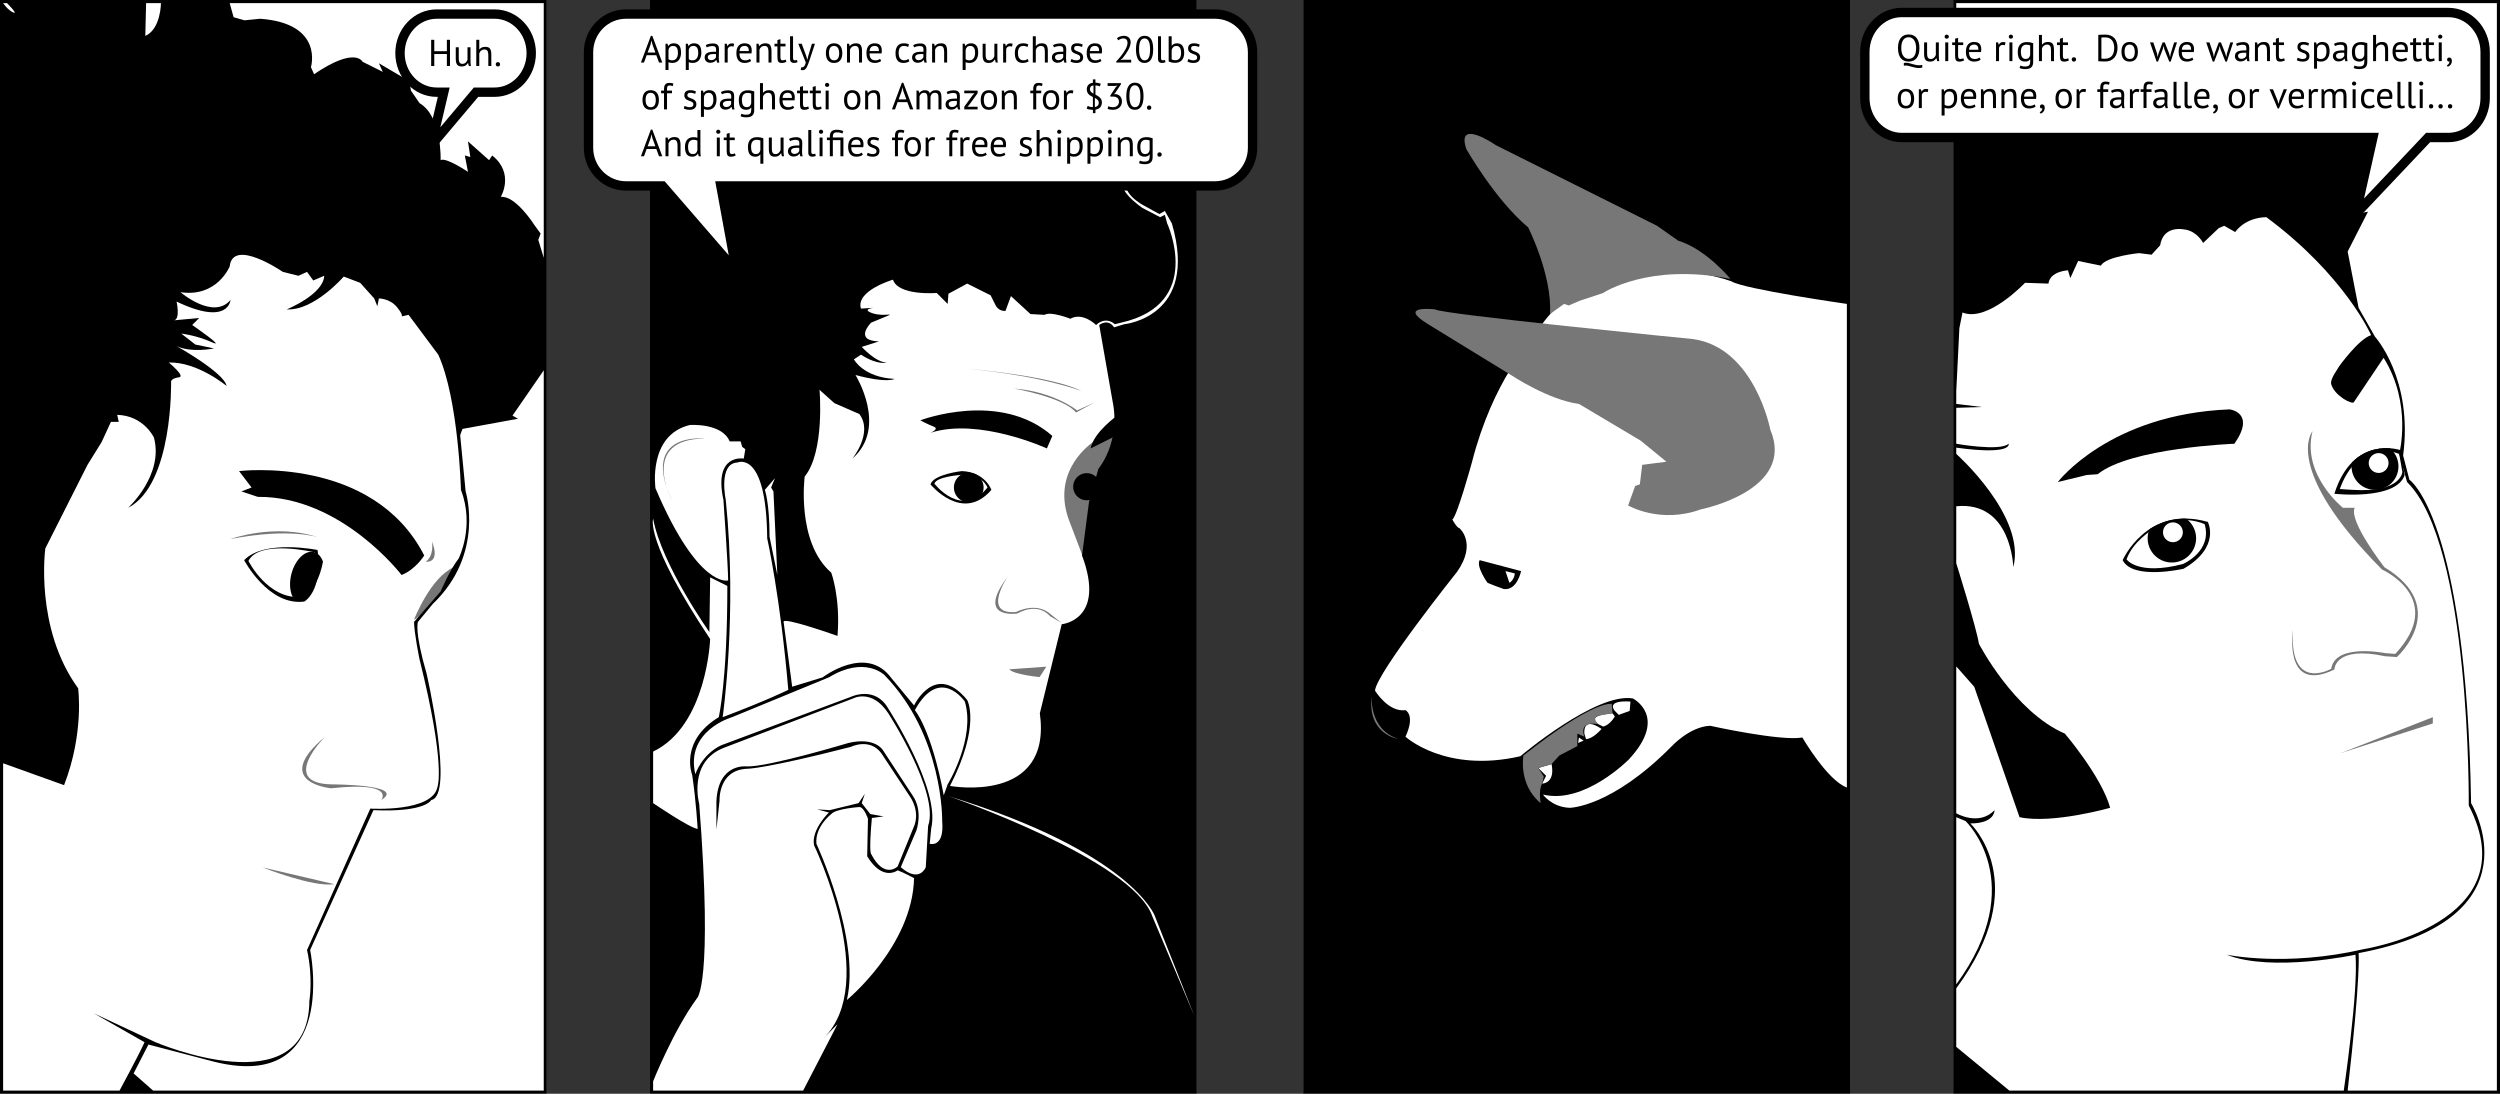 <svg xmlns="http://www.w3.org/2000/svg" xmlns:xlink="http://www.w3.org/1999/xlink" width="800" height="350" overflow="visible" viewBox="0 0 800 350"><rect x="0" y="0" width="800" height="350" fill="#333333" stroke="none"/><title>The Spaghetti Incident</title><path fill="#fff" fill-rule="evenodd" d="M0 0h175v350H0zm208 0h175v350H208zm209 0h175v350H417zm208 0h175v350H625z"/><path fill="#777" d="M132.5 198.25s5.25-13.5 12.75-16.75l-3.25 6.75s-8 10-9.5 10z"/><path d="M175 350H0V0h175zm-126-1h125V118.5L164 133l1.75 1-17.75 3.25-.75 2 1.75 18s6.25 20-10.5 36l-4.75 5.75s-1.25 2.75 2.75 16.5c0 0 9 39.25 1.5 40.5 0 0-1.75 4-18.5 3.25L99.25 304s9.5 45.75-30.75 35.75l-21-5.5-4.75 9.25zM1 244.25V349h37.25s6.75-12.5 8-15.5L30 324.25l19.75 9.25s49 21 49.25-13.25c0 0 1.25-7.25-.75-16.25l20.25-45.25s20 1.25 21.5-7c0 0 2.75-6.75-5.75-40.75 0 0-1.75-8.5-1.75-12l8.5-9.75s3-7 5.75-10.5c0 0 5.25-10.25.75-22 0 0-.75-29-7.25-43.25l-9.5-12.75-2.25.5s.75-.25-1.5-3-5.75-2.75-5.75-2.75l-.5 2.5-1-2.5-4.5-5-5.25-2s-9.5 11-18.25 10.5c0 0 11.75-4.75 12-10.75l-3.5 1.5-2-2.75-2.75 1.25-5-1.25s-16-11-17-1.75c0 0-4 10-15.75 8.25 0 0 10.5 9 16 2.5 0 0-.5 8.5-17.25.5 0 0 1.25 5.5-.75 6l8-.75L61.5 104s11.25 7.75 6.25 5.5-9.75-2.75-9.75-2.75l4.5 3.5 6 1.25s-7.25 1.5-12-.75c0 0 15.25 8.5 16 12.75 0 0-9.25-7.75-18.5-7.5 0 0 5.5 4.5 3.25 4.75s-2.5 1.25-2.5 1.25.75 33-13.75 40.5c0 0 11.5-10.5 8.25-22.5 0 0-3.25-7-11.75-7.25L38 135h-2.5l-3 6.5-4.5 7.25-13.5 26.75S11 201 25 220.25c0 0 2 14.25-4.5 31zM74.75 5.5l3.5 1 5-.5c20.5 1.5 16.25 15.5 16.25 15.5l1 2.25c13.25-9 15.5-4 15.5-4l6.5 3.25-1.25-2.75L131 26l.5 3 2.75 4c7.25 4.25 6.75 18.25 6.75 18.25 1.75-1 8.75 3.75 8.75 3.75l-1-5.25 1.75.5-.75-5 6.75 6 1-1.5c7.25 5.75 2.75 13.25 2.75 13.25C165 62.5 171 72 171 72l2 2.75-.75 2L174 82.5V1H73.5zm-28.25 6c5-2.25 5-10.5 5-10.5h-4.75zM4.25 4c1.75.75-2-3-2-3H1s1.5 2.25 3.25 3z"/><path d="M76.5 150.75s42.75-5.25 59.25 27c0 0-2.75 4.5-7.25 6.25 0 0-19.25-25.25-46-25l-5.25-1.75L80.5 156zM101.625 176c1.75 13.25-4.25 16.5-4.25 16.5-11.5 1.5-19.25-13.25-19.25-13.25 6.5-6.75 23.5-3.25 23.5-3.25zM79.5 179.5s6.25 12.5 17 11.5c0 0 6-.75 4.25-14.25 0 0-17.75-4.25-21.25 2.75z"/><defs><path id="a" d="M78.125 179.25s7.75 14.75 19.25 13.25c0 0 6-3.25 4.25-16.5 0 0-17-3.5-23.5 3.25z"/></defs><clipPath id="b"><use width="100%" height="100%" xlink:href="#a"/></clipPath><path d="M103.581 184.975a5.25 8.568 0 01-5.25 8.568 5.25 8.568 0 01-5.25-8.568 5.25 8.568 0 015.25-8.568 5.25 8.568 0 015.25 8.568z" clip-path="url(#b)" transform="rotate(14.518 98.34 185.002)"/><path fill="#777" d="M73.75 172.5S88 167.25 102 172c0 0-9-3.25-28.25.5zM104 235.75s-15 15 2.25 15.25c0 0 24 0 15.75 5 0 0 4.75-6-16-3.75 0 0-19.5-1.75-2-16.5zm34.25-62.5s.75 4.5-2 6.5c0 0 4.75.75 2-6.5zM83.985 277.561s16.32 6.493 23.029 5.379zM349.75 141.5s-13.5 8.75-7.75 24.75l4.75 12.5s31.25-55 3-37.25z"/><path d="M383 350H208V0h175zm-115-22.25l-4.5 4.5c18.25-17.75-3-61.75-3-61.75-1-5 4.75-10.5 4.75-10.5l-3.75-1 4 .25 9.25-2.25 2-3-1 3 2.75 3.5 4.25.75-3.75.5c-1 11-.25 11.5-.25 11.5 4.25 8.25 8.5 4 8.5 4l5-12.25c2.5-5.25-1-10-1-10L282 241c-3.75-5-9.75-2-9.75-2-27.25 7-33 7-33 7-9.5.25-9 10.25-9 10.25l-1 9.25v-9c.5-12.5 9.75-11.25 9.75-11.25 6.75.25 32.5-7.5 32.5-7.5 8.5-2 11 2.25 11 2.25l9.5 14.5c3.5 5 1.25 11.25 1.25 11.25l-5 11.75c6 5.25 8 0 8 0l.75-13.25c3.75-10.5-12.75-36-12.75-36-5.25-8-11.25-4.75-11.25-4.75l-41.25 15.75c-11.75 4.5-8 18-8 18 4.5 58.25-.75 62.25-.75 62.25-7.5 10.25-14 26.5-14 26.5v3h48zm3-7.75s21-17.25 21.5-39c0 0-3.25-1.75-5.25-2.5 0 0-4.75 3.75-9.75-4.5l.25-12s-1.25-3.75-2.75-3.75c0 0-7.5.5-9 2.25 0 0-5.25 4-4.75 9.5 0 0 14.25 30.5 9.75 50zm-48.5-72.25s2-6.25 8.25-9.25l41.5-15.5s7.75-3.75 12 3.75c0 0 16.75 25.75 13.75 38.25l-.5 5s4.75 1.5 4-7.25c0 0 .5-27.25-18.5-46.75 0 0-6.25-6.25-17.75.75l-31 12.75s-15 4.25-11.75 18.25zm70.25-20.5s5.25 6 9.25 27.25l1.25-3.5s9-14.75 5.5-26.5c0 0-8-11.75-16 2.75zm-47.25-55c-.25-28.5-9.5-24.25-9.5-24.25-6.25.25-3.75 12-3.75 12 3.75 36.5-1 69.5-1 69.5 14.5-5.5 21-8.75 21-8.75-2.5-29.5-6.75-48.5-6.75-48.5zm-22.25 93s-.5-9-1.75-17.25c0 0-4.25-10.75 8.5-18.5 0 0 2.75-11.5 2.75-42l-5.5-2.75-.25 17.5s-15.25-21.5-18-36.25c0 0-2.75 7 18.25 38.5 0 0-1 27.75-18.25 36V257s11.75 8 14.25 8.25zm80.25-10.5s59 20.25 65.25 38.5l13.5 32L369.5 293s-7.5-20.25-66-38.25zm-65-111l-1-.75-.5-1.75h-3.5c-2.5-6-12.75-5.25-12.75-5.25-13.5 3.25-11 20.25-11 20.25 13.75 32.25 23.25 29.5 23.25 29.5 0-4.5-1.5-25.75-1.5-25.75-3.25-15 6.5-13.25 6.5-13.25zm6.25 13s1.5 4 1.5 15l2.5 12.25-1.25-26.75-.75-1.25 1.25-3zm6 42.25l2.75 20.75 9.75-3s14-10.75 22 .25l7.25 8.75s6.75-14.25 17-1.75c0 0 4.5 8-5.5 27.5 0 0 32.75 6 28.75-23.25l7-28.5s14.25-1.25 6.5-22l2.25-17.25 3-10.5s7.25-8.5 4.5-21.75L351.75 104s2.75-2.25 4.75.75l3.25-1s24-2.25 15.25-32.25l-2.25-4-1.75 1-5-2.75s-8.75-4.5-4.5-9.25l-8.75-.5s-4.25-10.5-8.5-14l-2.75.75-4.25-2.75-7.75-6.25s10.5-10.5 1.5-4.5l-9 6s-5.25-7.75-11.75-5.5c0 0-18.75-3.5-21.5 2.5l-2.75-4-.25-1.75L275 30.75s3.5-4.25-4.25-4.25-22.25-1.75-25.25 2.75l-9 2.25.25-4-4.75.75s-20.25 2.75-22.75 11c0 0 3.25-6.75 23-10.25l3.75-.5-.5 4 9.5-2s1.25-5.5 25.5-3.25c0 0 7.5-.25 3 3.75l1 .75 10-3.75.5.75 3.25 5.25s1.5-7.75 22-3.5c0 0 6-2.25 11 5.5l1 .25 10.5-7.25-4.5 4.75s5.5 4.75 8.25 6.75 4.75 3.25 4.75 3.25l2.75-.5s6.25 7 7.5 13.5l8 .5s-3 2.75 6 9.25l5.75 3 1.5-.75.75 2.75s12 25.75-14.75 31.75l-2 .5s-2.75-2.75-6 .25c0 0-4.25-4.25-8.25-2 0 0-6.25-2.5-8.25-1.25l-4.5-.25-6.25-5.75-1.75 4.75s-2.25.25-3.25-2l-1.5-3-7.5-3.75-6 3.25-.25 3.25-3.5-3.5s-12.25 1-14-4.25c0 0-12 3.5-10.25 9.25l4-.25s-4 .5-.25 1.75 8-.5 3.75 1.25l-4.25 1.75s-5.75 5.75 2.5 6l-5.5 1.75s4.5 5 8 5c0 0-2.75 1-8.25-2.5l-2.25 1.5s3 5.75 13 6.25c0 0-2.25 1.5-12.5-1.25 0 0 10.5 16.75-1 26.75 0 0 6.75-8.25 2.25-14.25l-8-3.5-4.75-4.25s1.75 19.75-4.75 27.75c0 0-2.75 21 8.5 30.75 0 0 3 8 2 20.25 0 0-17.5-6.25-17.25-4.5z"/><path d="M294.5 134.5s25.5-9.75 42.25 5l-1.75 4s-21.75-10-37.25-5c0 0 3-1.25 1-2s-4.25-2-4.25-2zm54.5 9l8.5-4.25V133s-7.5 5.25-8.5 10.5zm-41.25 7.25c7.5.25 9.5 6 9.5 6-9.25 10.75-19.5-1.75-19.5-1.75 1-3.25 10-4.25 10-4.25zm-8.75 4s8.75 11.5 17 1.25c0 0-2-5-8.75-4 0 0-7.5.5-8.25 2.75z"/><path d="M314.75 156a4.75 4.75 0 01-4.75 4.75 4.75 4.75 0 01-4.75-4.75 4.75 4.75 0 014.75-4.75 4.75 4.75 0 014.75 4.75zm37.333-.25a4.333 4.333 0 01-4.333 4.333 4.333 4.333 0 01-4.333-4.333 4.333 4.333 0 014.333-4.333 4.333 4.333 0 014.333 4.333z"/><path fill="#777" d="M322.5 184.5s-8.5 12.333 2.667 11.333c0 0 6.5-3.499 11.167.834l3.333 2.666-3.667-2.166s-3.5-4.668-10.5-.834c0 0-13.5 2.001-3-11.833zm2-60.167s16 2.833 19.833 7.667l5.833-3.167-5.5 2.5c.001 0-7.333-6-20.166-7zm-15-6.333s27 2.167 36.667 7.167c0 0-12.167-4.834-36.667-7.167zm13.5 96.167l11.833-.834-2.167 3.334c.001 0-8.499-.833-9.666-2.5zm-97.5-73.834S204.667 138 215 160.166c0 .001-10.5-19.666 10.5-19.833z"/><path d="M592 350H417V0h175zm-1-98V97.25S557.75 92.5 554 90c0 0-44.25-16.25-63.75 18.75 0 0-12.5 12.75-19.25 39.25 0 0-4.75 17.25-6.25 18.25 0 0 1.5 2.75 2.25 2.75 0 0 5.75 4.75-.75 14 0 0-25.75 32.25-26.25 38 0 0 4.25 7 9.75 6.25 0 0 3.25 1.5 0 8.5 0 0 12.75 11.75 36.75 6.25 0 0 24.25-20.5 36-18.5 0 0 11.5 5.75-1.25 19.5 0 0-14.25 14.5-27.5 11.25 0 0 2.75 4 8.5 4.25 0 0 13.25 0 32.75-19.75 0 0 5.75-6.25 12.25-6.5 0 0 22.5 5 29.5 3.75 0 0 8 13.75 14.25 16zm-69.5-24.5l.25-3c-8.25-.5-5 3-5 3l1.25 1.25zm-4.75 1.75l-.75-1c-9.25.75-4.5 3.5-4.5 3.5l1.5.75c2.25-.5 3.75-3.25 3.75-3.25zm-4.25 4c-6.25-4.25-5.5 1.5-5.5 1.5l.5 1.75c2.25 0 5-3.25 5-3.25zm-5.75 3.75l-1.5-1-.25 1.75zm-13.25 13.75s4.25 0 3-6.25l-4.25 1.25 2.5 2.5z"/><path fill="#777" d="M487.5 241.75S485.75 251 493 257c0 0-.75-4.25.5-6.25l.5-2.25-1.75-2.75 4.25-1.25 2.5-2.75 5.75-3v-4l2.25 1s-2.25-5.25 4.5-4c0 0-2.5-2.25.25-2.75s4.25-.75 4.25-.75l-.25-3s-5.5-1.5-28.25 16.5zm66.25-152.5S546 79.75 537 77l-6.75-4.75-51.5-25.75s-13-9-9.5 1.25c0 0 9.25 16.25 19.75 25 0 0 7.75 15.25 7 27.75l4.5-3.25 1.5.5 3.5-1.5 7.5-2.5s14.5-9.75 40.75-4.5zm-28.25 59.5l-.75 6.25-1.5.5-2.25 6.25s10.25 6 23.25 1.25c0 0 30.5-6 22.25-25.5 0 0-5-26.25-24.75-29 0 0-81.25-8-82.5-9.5 0 0-12.5-1.5-2.25 4.75L483.5 120s12 8 21.75 9.25L525 141l8.25 6.75zM439 222.5s-1.25 10.75 8.5 14c0 0-10.25-1.5-8.5-14z"/><path d="M473.5 179.25l13.25 3.5s-1.25 6.25-5.5 5.75l-2.75-1-2.5-1s-3.75-5.25-2.5-7.25zm8.25 3.5l1.25 3.75s1.5-.75 1.75-3zM800 350H625V0h175zm-48.75-1H799V1H626v10.5l5 1.25 1.5-2.25s6-4.75 9.75 0l2.25-.25 2-3.25 6 1.25s25.75-4 30-1h4.25l-.5-3 4.75 3.5s12 1.5 12.25 7.25l6 7.25s14-4.75 15.75 2.25l1.25-4H731s25 9.25 25 17.5l3.75-.75-2.25 2.5 4.25 3.5s4.75 13.25-8.25 25.25l4.25-.75-6.5 12.75 3.5 18 5.25 9.25s12.25 13.5 9 38l2 7.75s18.25 12 19.75 103.5c0 0 22.5 37-36 48 0 0 .75 7-3.5 44zM629 262.75l-3-1.25V315c23.75-32.5 3-52.25 3-52.25zm-3 53.5V335l17 14h107s4.75-32 3.75-43.5c0 0-26.75 5.75-41.25 0 0 0 19 4 43.75-1.75 0 0 53.25-8.25 33.75-46 0 0 .75-83.5-19.75-103.5l-2.5-9s4.25-16-5-30.75c0 0-4.847 7.254-9.538 14.221-.52.771-6.057-1.958-7.212-5.721-.509-1.657 2.034-4.778 2.5-5.75 0 0 6.25-8.75 10.25-10 0 0-8.25-19-33.5-37.75 0 0-6.25-.25-10 4.75l-3.5-2L710 73l-5 4.75s-1.75-3.5-5.5-4.25-7.5.25-8.25 5l-2.75 3-4-.5s-10.5 1-12.25 4L665 83.5l-2.5 5.5-.75-2.5s-5.75.25-6.25 4.25l-7.5-.25s-12 12.75-20 9.5l-1 5-1 20.25v4l8.25 1-8.25.25V142s14 2.5 16.75 0c0 0 1.5 3.75-16.75 1.25v2s22.5 20 18.25 36.25c0 0-.5-21.25-18.25-19.5v18.25s6.5 20.75 7.25 25.75c0 0 11.25 21.75 27.5 28.75 0 0 11.75 13.75 14.5 23.75 0 0-18.5 5.25-29 3l-14.5-41.75-5.75-6.5v47s7.25 4.25 12.25-1c0 0 .25 4.25-7.75 4.25 0 0 20.5 19-4.5 52.75z"/><path d="M658.5 154.25s16.5-21.75 55-23.25c0 0 8.5 1 1.5 11 0 0-33.25 1.25-43.75 9.75l-3.5.25zm20.75 25S687 161.5 706.5 167c0 0 4.25 8-7.75 15 0 0-16.25 3.75-19.5-2.75zm1.25-.25s3.5 5.25 18 1.5c0 0 9.5-4 7-12.75 0 0-8-4-16.75 1.75 0 0-6.25 3.75-8.25 9.5z"/><defs><path id="c" d="M679.25 179.25S687 161.5 706.5 167c0 0 4.25 8-7.75 15 0 0-16.25 3.75-19.5-2.75z"/></defs><clipPath id="d"><use width="100%" height="100%" xlink:href="#c"/></clipPath><path d="M702.75 172.25A7.75 7.75 0 01695 180a7.75 7.75 0 01-7.75-7.75 7.75 7.75 0 017.75-7.75 7.75 7.75 0 017.75 7.75z" clip-path="url(#d)"/><path d="M768 144l1.5 8c-2.75 8.25-22.5 6-22.5 6 6-19 21-14 21-14zm-15.25 12.75c15.75 1 16-5.75 16-5.75l-1-5.75c-14-5.25-19 11.25-19 11.25z"/><defs><path id="e" d="M747 158s19.75 2.25 22.5-6l-1.5-8s-15-5-21 14z"/></defs><clipPath id="f"><use width="100%" height="100%" xlink:href="#e"/></clipPath><path d="M767.5 149.25a7.5 7.5 0 01-7.5 7.5 7.5 7.5 0 01-7.5-7.5 7.5 7.5 0 017.5-7.5 7.5 7.5 0 017.5 7.5z" clip-path="url(#f)"/><path fill="#777" d="M740 138s-10 11.75 22.25 44.25c0 0 20.75 9.25 4.25 27l-3.25-.25s-16-3.25-17.25 5c0 0-13.5 7.75-12.25-12.5 0 0-3.25 20.75 13.25 12.75 0 0 0-7.75 16.25-4.25l3.75.25s17.5-15.75-4-28.75c0 0-11.5-14.75-9.5-19h-3.75S736.5 152 740 138z"/><path fill="#fff" d="M764.334 148.167a3.167 3.167 0 01-3.167 3.167 3.167 3.167 0 01-3.167-3.167 3.167 3.167 0 013.167-3.167 3.167 3.167 0 013.167 3.167zm-65.833 22.166a3.167 3.167 0 01-3.167 3.167 3.167 3.167 0 01-3.167-3.167 3.167 3.167 0 013.167-3.167 3.167 3.167 0 013.167 3.167z"/><path fill="#777" d="M778.5 229.5v2L749 241z"/><path fill="#fff" stroke="#000" stroke-width="3" d="M170 17c0 6.903-5.261 12.5-11.75 12.5h-5.917L138 46.5l4-17h-2.25C133.261 29.5 128 23.903 128 17v0c0-6.904 5.261-12.5 11.75-12.5h18.5C164.739 4.5 170 10.096 170 17z"/><path d="M143.001 17.276h-4.032v3.852h-.996v-8.4h.996v3.66h4.032v-3.66h.996v8.4h-.996zm3.803-2.148v3.42q0 .468.048.828.06.348.192.588.132.228.36.348.228.12.576.12.324 0 .576-.096.252-.108.444-.288.204-.18.348-.408.156-.24.252-.504v-4.008h.96v4.296q0 .432.024.9.036.456.108.804h-.66l-.24-.948h-.06q-.276.468-.744.78-.468.312-1.188.312-.48 0-.852-.12-.36-.108-.612-.396-.24-.288-.372-.768-.12-.492-.12-1.236v-3.624zm9.456 6v-3.42q0-.468-.06-.816-.048-.36-.192-.588-.144-.24-.396-.36-.24-.12-.636-.12-.564 0-1.02.372-.456.36-.588.936v3.996h-.96v-8.4h.96V15.8h.048q.312-.372.744-.588.444-.228 1.092-.228.504 0 .876.12.372.108.612.396.252.288.36.78.12.48.12 1.224v3.624zm2.375-.552q0-.324.18-.504.192-.192.504-.192.324 0 .516.192.192.18.192.504 0 .312-.192.504t-.516.192q-.312 0-.504-.192-.18-.192-.18-.504z"/><path fill="#fff" stroke="#000" stroke-width="3" d="M400.821 47.277c0 6.75-5.373 12.223-12 12.223H230.667l5 27.333L212 59.5h-11.679c-6.628 0-12-5.473-12-12.223V16.722c0-6.75 5.372-12.222 12-12.222h188.5c6.627 0 12 5.472 12 12.222z"/><path d="M210.02 17.672h-3.097l-.84 2.328h-.984l3.18-8.532h.456L211.927 20h-1.044zm-2.773-.864h2.472l-.936-2.556-.3-1.272h-.012l-.3 1.296zM212.958 14h.66l.18.72h.048q.276-.42.708-.636.444-.228 1.008-.228 1.2 0 1.788.708.588.708.588 2.316 0 .756-.204 1.368-.192.6-.552 1.02-.36.42-.876.648-.504.228-1.128.228-.444 0-.708-.06-.252-.048-.552-.18V22.4h-.96zm2.424.696q-.612 0-.972.324-.348.312-.492.96v2.976q.216.168.492.264.276.084.732.084.828 0 1.308-.612.492-.624.492-1.824 0-.492-.084-.888-.084-.408-.276-.684-.18-.288-.48-.444-.288-.156-.72-.156zM219.45 14h.66l.18.72h.049q.276-.42.708-.636.444-.228 1.008-.228 1.2 0 1.788.708.588.708.588 2.316 0 .756-.204 1.368-.192.6-.552 1.02-.36.42-.876.648-.504.228-1.128.228-.444 0-.708-.06-.252-.048-.552-.18V22.4h-.96zm2.425.696q-.612 0-.972.324-.348.312-.492.96v2.976q.216.168.492.264.276.084.732.084.828 0 1.308-.612.492-.624.492-1.824 0-.492-.084-.888-.084-.408-.276-.684-.18-.288-.48-.444-.288-.156-.72-.156zm3.972-.252q.456-.276 1.056-.408.612-.132 1.272-.132.624 0 .996.168.384.168.576.444.204.264.264.588.072.324.072.648 0 .72-.036 1.404-.036.684-.036 1.296 0 .444.036.84.036.396.132.732h-.708l-.252-.84h-.06q-.108.168-.276.336-.156.156-.384.288-.228.12-.528.204-.3.084-.684.084-.384 0-.72-.12-.324-.12-.564-.336-.24-.228-.384-.54-.132-.312-.132-.708 0-.528.216-.876.216-.36.6-.564.396-.216.936-.3.552-.096 1.212-.096h.324q.168 0 .336.024.036-.36.036-.648 0-.66-.264-.924t-.96-.264q-.204 0-.444.036-.228.024-.48.084-.24.048-.468.132-.216.072-.384.168zm1.704 4.812q.336 0 .6-.084.264-.096.456-.228.192-.144.312-.312.132-.168.192-.324v-.996q-.168-.012-.348-.012-.168-.012-.336-.012-.372 0-.732.048-.348.036-.624.156-.264.108-.432.312-.156.192-.156.492 0 .42.3.696.3.264.768.264zm7.177-4.332q-.36-.12-.684-.12-.516 0-.816.288-.3.276-.372.708V20h-.96v-6h.672l.18.732h.048q.228-.408.54-.624.324-.228.816-.228.348 0 .78.12zm5.626 4.596q-.36.288-.912.456-.54.168-1.152.168-.684 0-1.188-.216-.504-.228-.828-.636-.324-.42-.48-.996-.156-.576-.156-1.296 0-1.536.684-2.34.684-.804 1.956-.804.408 0 .816.096.408.084.732.336t.528.72q.204.456.204 1.212 0 .396-.072.876h-3.852q0 .528.108.936.108.408.336.696.228.276.588.432.372.144.9.144.408 0 .816-.144t.612-.336zm-2.064-4.824q-.708 0-1.14.372-.42.372-.504 1.272h2.976q0-.912-.348-1.272-.348-.372-.984-.372zM245.92 20v-3.42q0-.936-.276-1.404-.264-.48-.984-.48-.636 0-1.056.348-.408.336-.576.852V20h-.96v-6h.672l.18.732h.048q.288-.384.768-.624.492-.252 1.164-.252.492 0 .864.12.372.108.612.396.252.288.372.78.132.48.132 1.224V20zm1.918-6h.936v-1.188l.96-.276V14h1.632v.84h-1.632v3.324q0 .624.156.888.156.252.528.252.312 0 .528-.06.216-.072.48-.18l.216.732q-.324.156-.708.252-.384.096-.828.096-.732 0-1.032-.408-.3-.42-.3-1.392V14.84h-.936zm5.938 4.524q0 .42.144.6t.408.18q.156 0 .336-.024.18-.024.408-.108l.108.756q-.192.096-.54.156-.336.06-.588.06-.54 0-.888-.3-.348-.312-.348-1.044v-7.2h.96zm4.212-.636l.336 1.152h.06l.264-1.164L259.812 14h.972l-1.776 5.388q-.204.588-.408 1.14-.192.552-.432.984-.24.432-.54.684-.3.264-.696.264-.432 0-.708-.12l.168-.828q.156.06.3.06.336 0 .648-.36.312-.348.516-1.212l-2.412-6h1.104zm6.291-.888q0-1.524.672-2.328.684-.816 1.956-.816.672 0 1.164.228.504.216.828.636.324.408.48.996.156.576.156 1.284 0 1.524-.684 2.34-.672.804-1.944.804-.672 0-1.176-.216-.492-.228-.816-.636-.324-.42-.48-.996-.156-.588-.156-1.296zm.996 0q0 .456.084.876.096.42.288.732.192.312.504.504t.756.192q1.632.012 1.632-2.304 0-.468-.096-.888-.084-.42-.276-.732t-.504-.492q-.312-.192-.756-.192-1.632-.012-1.632 2.304zm9.614 3v-3.42q0-.936-.276-1.404-.264-.48-.984-.48-.636 0-1.056.348-.408.336-.576.852V20h-.96v-6h.672l.18.732h.048q.288-.384.768-.624.492-.252 1.164-.252.492 0 .864.12.372.108.612.396.252.288.372.78.132.48.132 1.224V20zm7.091-.48q-.36.288-.913.456-.54.168-1.152.168-.684 0-1.188-.216-.504-.228-.828-.636-.324-.42-.48-.996-.156-.576-.156-1.296 0-1.536.684-2.34.684-.804 1.956-.804.408 0 .816.096.408.084.732.336t.528.72q.204.456.204 1.212 0 .396-.072.876h-3.852q0 .528.108.936.108.408.336.696.228.276.588.432.372.144.9.144.408 0 .816-.144t.612-.336zm-2.065-4.824q-.708 0-1.14.372-.42.372-.504 1.272h2.976q0-.912-.348-1.272-.348-.372-.984-.372zm11.081 4.908q-.36.264-.852.396-.492.144-1.032.144-.696 0-1.176-.216-.48-.228-.792-.636-.3-.42-.444-.996-.132-.588-.132-1.296 0-1.524.672-2.328.672-.816 1.932-.816.576 0 .972.096.408.084.732.252l-.276.828q-.276-.156-.612-.24-.336-.096-.72-.096-1.704 0-1.704 2.304 0 .456.084.876.096.408.3.732.216.312.552.504.348.192.852.192.432 0 .768-.132.348-.132.564-.3zm1.226-5.16q.456-.276 1.056-.408.612-.132 1.272-.132.624 0 .996.168.384.168.576.444.204.264.264.588.072.324.072.648 0 .72-.036 1.404-.036.684-.036 1.296 0 .444.036.84.036.396.132.732h-.708l-.252-.84h-.06q-.108.168-.276.336-.156.156-.384.288-.228.12-.528.204-.3.084-.684.084-.384 0-.72-.12-.324-.12-.564-.336-.24-.228-.384-.54-.132-.312-.132-.708 0-.528.216-.876.216-.36.6-.564.396-.216.936-.3.552-.096 1.212-.096h.324q.168 0 .336.024.036-.36.036-.648 0-.66-.264-.924t-.96-.264q-.204 0-.444.036-.228.024-.48.084-.24.048-.468.132-.216.072-.384.168zm1.704 4.812q.336 0 .6-.084.264-.096.456-.228.192-.144.312-.312.132-.168.192-.324v-.996q-.168-.012-.348-.012-.168-.012-.336-.012-.372 0-.732.048-.348.036-.624.156-.264.108-.432.312-.156.192-.156.492 0 .42.3.696.3.264.768.264zm8.197.744v-3.42q0-.936-.276-1.404-.264-.48-.984-.48-.636 0-1.056.348-.408.336-.576.852V20h-.96v-6h.672l.18.732h.048q.288-.384.768-.624.492-.252 1.164-.252.492 0 .864.12.372.108.612.396.252.288.372.78.132.48.132 1.224V20zm5.921-6h.66l.18.72h.048q.276-.42.708-.636.444-.228 1.008-.228 1.2 0 1.788.708.588.708.588 2.316 0 .756-.204 1.368-.192.6-.552 1.02-.36.42-.876.648-.504.228-1.128.228-.444 0-.708-.06-.252-.048-.552-.18V22.4h-.96zm2.424.696q-.612 0-.972.324-.348.312-.492.96v2.976q.216.168.492.264.276.084.732.084.828 0 1.308-.612.492-.624.492-1.824 0-.492-.084-.888-.084-.408-.276-.684-.18-.288-.48-.444-.288-.156-.72-.156zM315.4 14v3.42q0 .468.049.828.06.348.192.588.132.228.36.348.228.12.576.12.324 0 .576-.096.252-.108.444-.288.204-.18.348-.408.156-.24.252-.504V14h.96v4.296q0 .432.024.9.036.456.108.804h-.66l-.24-.948h-.06q-.276.468-.744.78-.468.312-1.188.312-.48 0-.852-.12-.36-.108-.612-.396-.24-.288-.372-.768-.12-.492-.12-1.236V14zm8.437.924q-.36-.12-.684-.12-.516 0-.816.288-.3.276-.372.708V20h-.96v-6h.672l.18.732h.048q.228-.408.54-.624.324-.228.816-.228.348 0 .78.12zm5.338 4.68q-.36.264-.852.396-.492.144-1.032.144-.696 0-1.176-.216-.48-.228-.792-.636-.3-.42-.444-.996-.132-.588-.132-1.296 0-1.524.672-2.328.672-.816 1.932-.816.576 0 .972.096.408.084.732.252l-.276.828q-.276-.156-.612-.24-.336-.096-.72-.096-1.704 0-1.704 2.304 0 .456.084.876.096.408.3.732.216.312.552.504.348.192.852.192.432 0 .768-.132.348-.132.564-.3zm5.175.396v-3.42q0-.468-.06-.816-.049-.36-.193-.588-.144-.24-.396-.36-.24-.12-.636-.12-.564 0-1.02.372-.456.36-.588.936V20h-.96v-8.4h.96v3.072h.048q.312-.372.744-.588.444-.228 1.092-.228.504 0 .876.12.372.108.612.396.252.288.36.78.12.48.12 1.224V20zm2.614-5.556q.456-.276 1.056-.408.612-.132 1.272-.132.624 0 .996.168.384.168.576.444.204.264.264.588.072.324.072.648 0 .72-.036 1.404-.036.684-.036 1.296 0 .444.036.84.036.396.132.732h-.708l-.252-.84h-.06q-.108.168-.276.336-.156.156-.384.288-.228.12-.528.204-.3.084-.684.084-.384 0-.72-.12-.324-.12-.564-.336-.24-.228-.384-.54-.132-.312-.132-.708 0-.528.216-.876.216-.36.6-.564.396-.216.936-.3.552-.096 1.212-.096h.324q.168 0 .336.024.036-.36.036-.648 0-.66-.264-.924t-.96-.264q-.204 0-.444.036-.228.024-.48.084-.24.048-.468.132-.216.072-.384.168zm1.704 4.812q.336 0 .6-.084.264-.096.456-.228.192-.144.312-.312.132-.168.192-.324v-.996q-.168-.012-.348-.012-.168-.012-.336-.012-.372 0-.732.048-.348.036-.624.156-.264.108-.432.312-.156.192-.156.492 0 .42.3.696.3.264.768.264zm6.985-.888q0-.36-.216-.564-.216-.204-.54-.336-.312-.144-.696-.264-.372-.132-.696-.324-.312-.204-.528-.516-.216-.312-.216-.84 0-.864.492-1.26.492-.408 1.368-.408.648 0 1.08.12.444.108.768.264l-.228.792q-.276-.132-.672-.228-.384-.108-.828-.108-.528 0-.78.18-.24.18-.24.624 0 .312.216.492.216.168.528.312.324.132.696.264.384.132.696.348.324.216.54.552.216.324.216.864 0 .384-.132.72-.12.336-.384.576-.264.24-.66.372-.384.144-.912.144-.684 0-1.164-.132-.48-.132-.804-.312l.288-.816q.276.156.72.288.444.132.9.132.516 0 .852-.204.336-.204.336-.732zm6.803 1.152q-.36.288-.912.456-.54.168-1.152.168-.684 0-1.188-.216-.504-.228-.828-.636-.324-.42-.48-.996-.156-.576-.156-1.296 0-1.536.684-2.34.684-.804 1.956-.804.408 0 .816.096.408.084.732.336t.528.72q.204.456.204 1.212 0 .396-.072.876h-3.852q0 .528.108.936.108.408.336.696.228.276.588.432.372.144.9.144.408 0 .816-.144t.612-.336zm-2.064-4.824q-.708 0-1.14.372-.42.372-.504 1.272h2.976q0-.912-.348-1.272-.348-.372-.984-.372zm11.416-1.188q0 .636-.24 1.308-.228.66-.612 1.332-.372.672-.84 1.32-.468.636-.936 1.212l-.588.516v.048l.768-.132h2.616V20H357.2v-.348q.264-.276.636-.684.372-.408.768-.9.408-.504.792-1.056.396-.564.708-1.14.324-.576.516-1.14t.192-1.068q0-.588-.336-.972-.336-.396-1.02-.396-.456 0-.888.192-.432.18-.744.42l-.396-.684q.42-.36.996-.564.576-.204 1.236-.204.516 0 .912.156.396.144.672.42t.42.66q.144.372.144.816zm1.703 2.292q0-2.16.696-3.252.708-1.092 2.052-1.092 1.452 0 2.1 1.08.66 1.068.66 3.264 0 2.16-.708 3.252-.696 1.092-2.052 1.092-1.428 0-2.088-1.14-.66-1.14-.66-3.204zm.996 0q0 .78.096 1.428.108.636.324 1.104.216.456.54.72.336.252.792.252.912 0 1.332-.84.432-.852.432-2.664 0-.768-.096-1.416-.084-.648-.3-1.116-.204-.468-.54-.72-.336-.252-.828-.252-.9 0-1.332.852-.42.852-.42 2.652zm7.019 2.724q0 .42.144.6t.408.18q.156 0 .336-.024.18-.024.408-.108l.108.756q-.192.096-.54.156-.336.06-.588.06-.54 0-.888-.3-.348-.312-.348-1.044v-7.2h.96zm2.448-6.924h.96v2.988h.048q.276-.348.696-.54.432-.192.936-.192 1.164 0 1.74.744.588.744.588 2.304 0 1.572-.768 2.388-.768.816-2.16.816-.672 0-1.224-.144-.54-.144-.816-.312zm2.472 3.096q-.6 0-.972.336t-.54.948v3.024q.228.132.552.204.324.06.672.06.816 0 1.296-.576.492-.576.492-1.8 0-.468-.084-.876t-.264-.696q-.18-.288-.468-.456-.276-.168-.684-.168zm6.637 3.672q0-.36-.216-.564-.216-.204-.54-.336-.312-.144-.696-.264-.372-.132-.696-.324-.312-.204-.528-.516-.216-.312-.216-.84 0-.864.492-1.26.492-.408 1.368-.408.648 0 1.08.12.444.108.768.264l-.228.792q-.276-.132-.672-.228-.384-.108-.828-.108-.528 0-.78.18-.24.18-.24.624 0 .312.216.492.216.168.528.312.324.132.696.264.384.132.696.348.324.216.54.552.216.324.216.864 0 .384-.132.72-.12.336-.384.576-.264.24-.66.372-.384.144-.912.144-.684 0-1.164-.132-.48-.132-.804-.312l.288-.816q.276.156.72.288.444.132.9.132.516 0 .852-.204.336-.204.336-.732zM205.591 32q0-1.524.672-2.328.684-.816 1.956-.816.672 0 1.164.228.504.216.828.636.324.408.48.996.156.576.156 1.284 0 1.524-.684 2.34-.672.804-1.944.804-.672 0-1.176-.216-.492-.228-.816-.636-.324-.42-.48-.996-.156-.588-.156-1.296zm.996 0q0 .456.084.876.096.42.288.732.192.312.504.504t.756.192q1.632.012 1.632-2.304 0-.468-.096-.888-.084-.42-.276-.732t-.504-.492q-.312-.192-.756-.192-1.632-.012-1.632 2.304zm4.961-3h.936v-.336q0-.552.084-.96.096-.408.3-.66.204-.264.528-.384.324-.132.804-.132.384 0 .672.048.3.048.624.18l-.216.804q-.276-.12-.528-.156-.24-.036-.456-.036-.312 0-.492.096-.168.096-.252.288-.072.18-.096.456-.012.264-.012.624V29h1.596v.84h-1.596V35h-.96v-5.16h-.936zm10.332 4.368q0-.36-.216-.564-.216-.204-.54-.336-.312-.144-.696-.264-.372-.132-.696-.324-.312-.204-.528-.516-.216-.312-.216-.84 0-.864.492-1.26.492-.408 1.368-.408.648 0 1.08.12.444.108.768.264l-.228.792q-.276-.132-.672-.228-.384-.108-.828-.108-.528 0-.78.18-.24.18-.24.624 0 .312.216.492.216.168.528.312.324.132.696.264.384.132.696.348.324.216.54.552.216.324.216.864 0 .384-.132.72-.12.336-.384.576-.264.24-.66.372-.384.144-.912.144-.684 0-1.164-.132-.48-.132-.804-.312l.288-.816q.276.156.72.288.444.132.9.132.516 0 .852-.204.336-.204.336-.732zM224.302 29h.66l.18.72h.048q.276-.42.708-.636.444-.228 1.008-.228 1.2 0 1.788.708.588.708.588 2.316 0 .756-.204 1.368-.192.6-.552 1.02-.36.42-.876.648-.504.228-1.128.228-.444 0-.708-.06-.252-.048-.552-.18V37.4h-.96zm2.424.696q-.612 0-.972.324-.348.312-.492.96v2.976q.216.168.492.264.276.084.732.084.828 0 1.308-.612.492-.624.492-1.824 0-.492-.084-.888-.084-.408-.276-.684-.18-.288-.48-.444-.288-.156-.72-.156zm3.972-.252q.456-.276 1.056-.408.612-.132 1.272-.132.624 0 .996.168.384.168.576.444.204.264.264.588.072.324.072.648 0 .72-.036 1.404-.036.684-.036 1.296 0 .444.036.84.036.396.132.732h-.708l-.252-.84h-.06q-.108.168-.276.336-.156.156-.384.288-.228.12-.528.204-.3.084-.684.084-.384 0-.72-.12-.324-.12-.564-.336-.24-.228-.384-.54-.132-.312-.132-.708 0-.528.216-.876.216-.36.6-.564.396-.216.936-.3.552-.096 1.212-.096h.324q.168 0 .336.024.036-.36.036-.648 0-.66-.264-.924t-.96-.264q-.204 0-.444.036-.228.024-.48.084-.24.048-.468.132-.216.072-.384.168zm1.704 4.812q.336 0 .6-.084.264-.096.456-.228.192-.144.312-.312.132-.168.192-.324v-.996q-.168-.012-.348-.012-.168-.012-.336-.012-.372 0-.732.048-.348.036-.624.156-.264.108-.432.312-.156.192-.156.492 0 .42.3.696.3.264.768.264zm8.942 1.02q0 1.164-.624 1.716-.612.552-1.824.552-.72 0-1.164-.096-.432-.084-.744-.228l.252-.816q.276.108.612.204.336.096.876.096.504 0 .816-.096.324-.084.516-.3.192-.204.264-.54.072-.324.072-.78v-.576h-.048q-.24.348-.612.54-.372.18-.972.18-1.212 0-1.788-.756-.564-.756-.564-2.352 0-1.536.732-2.328.732-.804 2.16-.804.684 0 1.164.108.492.108.876.252zm-2.412-.984q.612 0 .96-.3.348-.312.492-.96V29.96q-.48-.228-1.224-.228-.816 0-1.284.552-.468.552-.468 1.728 0 .504.084.924.084.42.264.72t.468.468q.288.168.708.168zm8.113.708v-3.42q0-.468-.06-.816-.048-.36-.192-.588-.144-.24-.396-.36-.24-.12-.636-.12-.564 0-1.02.372-.456.36-.588.936V35h-.96v-8.4h.96v3.072h.048q.312-.372.744-.588.444-.228 1.092-.228.504 0 .876.12.372.108.612.396.252.288.36.78.12.48.12 1.224V35zm7.09-.48q-.36.288-.912.456-.54.168-1.152.168-.684 0-1.188-.216-.504-.228-.828-.636-.324-.42-.48-.996-.156-.576-.156-1.296 0-1.536.684-2.34.684-.804 1.956-.804.408 0 .816.096.408.084.732.336t.528.72q.204.456.204 1.212 0 .396-.072.876h-3.852q0 .528.108.936.108.408.336.696.228.276.588.432.372.144.9.144.408 0 .816-.144t.612-.336zm-2.064-4.824q-.708 0-1.14.372-.42.372-.504 1.272h2.976q0-.912-.348-1.272-.348-.372-.984-.372zm2.986-.696h.936v-1.188l.96-.276V29h1.632v.84h-1.632v3.324q0 .624.156.888.156.252.528.252.312 0 .528-.06.216-.072.48-.18l.216.732q-.324.156-.708.252-.384.096-.828.096-.732 0-1.032-.408-.3-.42-.3-1.392V29.84h-.936zm4.078 0h.936v-1.188l.96-.276V29h1.632v.84h-1.632v3.324q0 .624.156.888.156.252.528.252.312 0 .528-.06.216-.072.48-.18l.216.732q-.324.156-.708.252-.384.096-.828.096-.732 0-1.032-.408-.3-.42-.3-1.392V29.84h-.936zm5.075 0h.96v6h-.96zm-.205-1.824q0-.276.18-.468.192-.204.48-.204t.492.204q.204.192.204.468t-.204.456q-.204.18-.492.18-.288 0-.48-.18-.18-.18-.18-.456zM270.091 32q0-1.524.672-2.328.684-.816 1.956-.816.672 0 1.164.228.504.216.828.636.324.408.48.996.156.576.156 1.284 0 1.524-.684 2.34-.672.804-1.944.804-.672 0-1.176-.216-.492-.228-.816-.636-.324-.42-.48-.996-.156-.588-.156-1.296zm.996 0q0 .456.084.876.096.42.288.732.192.312.504.504t.756.192q1.632.012 1.632-2.304 0-.468-.096-.888-.084-.42-.276-.732t-.504-.492q-.312-.192-.756-.192-1.632-.012-1.632 2.304zm9.614 3v-3.42q0-.936-.276-1.404-.264-.48-.984-.48-.636 0-1.056.348-.408.336-.576.852V35h-.96v-6h.672l.18.732h.048q.288-.384.768-.624.492-.252 1.164-.252.492 0 .864.12.372.108.612.396.252.288.372.78.132.48.132 1.224V35zm9.639-2.328h-3.096l-.84 2.328h-.984l3.18-8.532h.456L292.248 35h-1.044zm-2.772-.864h2.472l-.937-2.556-.3-1.272h-.012l-.3 1.296zM296.795 35v-3.396q0-.48-.048-.828-.036-.36-.156-.6t-.348-.36q-.216-.12-.576-.12-.552 0-.924.336-.36.336-.504.84V35h-.96v-6h.672l.18.732h.048q.324-.384.744-.624.432-.252 1.116-.252.576 0 .936.228.372.216.576.768.276-.468.756-.732.492-.264 1.104-.264.504 0 .852.12.348.108.576.396.228.288.324.78.108.492.108 1.248V35h-.96v-3.612q0-.432-.048-.744-.036-.324-.168-.528-.12-.216-.348-.312-.216-.108-.576-.108-.6 0-.936.336-.336.336-.48.96V35zm6.138-5.556q.456-.276 1.056-.408.612-.132 1.272-.132.624 0 .996.168.384.168.576.444.204.264.264.588.072.324.072.648 0 .72-.036 1.404-.036.684-.036 1.296 0 .444.036.84.036.396.132.732h-.708l-.252-.84h-.06q-.108.168-.276.336-.156.156-.384.288-.228.12-.528.204-.3.084-.684.084-.384 0-.72-.12-.324-.12-.564-.336-.24-.228-.384-.54-.132-.312-.132-.708 0-.528.216-.876.216-.36.6-.564.396-.216.936-.3.552-.096 1.212-.096h.324q.168 0 .336.024.036-.36.036-.648 0-.66-.264-.924t-.96-.264q-.204 0-.444.036-.228.024-.48.084-.24.048-.468.132-.216.072-.384.168zm1.704 4.812q.336 0 .6-.084.264-.096.456-.228.192-.144.312-.312.132-.168.192-.324v-.996q-.168-.012-.348-.012-.168-.012-.336-.012-.372 0-.732.048-.348.036-.624.156-.264.108-.432.312-.156.192-.156.492 0 .42.3.696.3.264.768.264zm3.925-.096l2.772-3.816.504-.504h-3.276V29h4.272v.84l-2.796 3.852-.492.468h3.288V35h-4.272zm5.264-2.16q0-1.524.672-2.328.684-.816 1.956-.816.672 0 1.164.228.504.216.828.636.324.408.48.996.156.576.156 1.284 0 1.524-.684 2.34-.672.804-1.944.804-.672 0-1.176-.216-.492-.228-.816-.636-.324-.42-.48-.996-.156-.588-.156-1.296zm.996 0q0 .456.084.876.096.42.288.732.192.312.504.504t.756.192q1.632.012 1.632-2.304 0-.468-.096-.888-.084-.42-.276-.732t-.504-.492q-.312-.192-.756-.192-1.632-.012-1.632 2.304zm9.613 3v-3.42q0-.936-.276-1.404-.264-.48-.984-.48-.636 0-1.056.348-.408.336-.576.852V35h-.96v-6h.672l.18.732h.048q.288-.384.768-.624.492-.252 1.164-.252.492 0 .864.12.372.108.612.396.252.288.372.78.132.48.132 1.224V35zm5.262-6h.936v-.336q0-.552.084-.96.096-.408.3-.66.204-.264.528-.384.324-.132.804-.132.384 0 .672.048.3.048.624.18l-.216.804q-.276-.12-.528-.156-.24-.036-.456-.036-.312 0-.492.096-.168.096-.252.288-.072.18-.096.456-.012.264-.012.624V29h1.596v.84h-1.596V35h-.96v-5.16h-.936zm4.003 3q0-1.524.673-2.328.684-.816 1.956-.816.672 0 1.164.228.504.216.828.636.324.408.48.996.156.576.156 1.284 0 1.524-.684 2.34-.672.804-1.944.804-.672 0-1.176-.216-.492-.228-.816-.636-.324-.42-.48-.996-.156-.588-.156-1.296zm.997 0q0 .456.084.876.096.42.288.732.192.312.504.504t.756.192q1.632.012 1.632-2.304 0-.468-.096-.888-.084-.42-.276-.732t-.504-.492q-.312-.192-.756-.192-1.632-.012-1.632 2.304zm8.593-2.076q-.36-.12-.684-.12-.516 0-.816.288-.3.276-.372.708V35h-.96v-6h.672l.18.732h.048q.228-.408.54-.624.324-.228.816-.228.348 0 .78.12zm6.438 5.22q-.66-.012-1.176-.12-.504-.096-.816-.264l.324-.876q.24.144.648.264.42.12 1.02.132v-3.24q-.36-.18-.72-.384-.348-.204-.624-.48-.276-.288-.444-.672-.168-.384-.168-.912 0-.864.48-1.416.492-.552 1.476-.684V25.4h.816v1.056q.612.024.996.12.395.084.707.228l-.288.84q-.24-.12-.576-.204-.336-.096-.84-.12v2.964q.372.192.744.42.373.216.66.504.3.288.48.672.18.384.18.9 0 .936-.527 1.548-.516.6-1.536.768V36.2h-.816zm1.884-2.28q0-.288-.108-.516-.096-.228-.264-.408-.168-.18-.396-.324-.228-.144-.492-.276v2.916q.552-.084.9-.42.36-.348.36-.972zm-2.844-4.332q0 .516.324.84.336.324.828.588v-2.628q-.636.072-.9.42-.252.348-.252.78zm7.402 5.772q.409 0 .757-.12.348-.12.6-.348.252-.24.396-.564.144-.324.144-.708 0-.84-.504-1.248-.492-.408-1.368-.408h-.888v-.348l1.728-2.664.552-.528-.78.12h-2.376V26.6h4.284v.348l-1.908 2.868-.42.348v.024l.408-.084q.48.012.888.18.408.156.708.468.3.3.468.732.168.42.168.96 0 .648-.228 1.152-.228.504-.624.852-.384.336-.912.516t-1.116.18q-.54 0-.972-.084-.432-.084-.756-.216l.252-.852q.276.132.648.228.384.084.852.084zm4.248-3.504q0-2.16.696-3.252.708-1.092 2.052-1.092 1.452 0 2.1 1.08.66 1.068.66 3.264 0 2.16-.708 3.252-.696 1.092-2.052 1.092-1.428 0-2.088-1.14-.66-1.14-.66-3.204zm.996 0q0 .78.096 1.428.108.636.324 1.104.216.456.54.72.336.252.792.252.912 0 1.332-.84.432-.852.432-2.664 0-.768-.096-1.416-.084-.648-.3-1.116-.204-.468-.54-.72-.336-.252-.828-.252-.9 0-1.332.852-.42.852-.42 2.652zm5.615 3.648q0-.324.18-.504.192-.192.504-.192.324 0 .516.192.192.18.192.504 0 .312-.192.504t-.516.192q-.312 0-.504-.192-.18-.192-.18-.504zM210.02 47.672h-3.097l-.84 2.328h-.984l3.18-8.532h.456L211.927 50h-1.044zm-2.773-.864h2.472l-.936-2.556-.3-1.272h-.012l-.3 1.296zM216.81 50v-3.42q0-.936-.276-1.404-.264-.48-.984-.48-.636 0-1.056.348-.408.336-.576.852V50h-.96v-6h.672l.18.732h.048q.288-.384.768-.624.492-.252 1.164-.252.492 0 .864.12.372.108.612.396.252.288.372.78.132.48.132 1.224V50zm7.319-2.064q0 .612.012 1.116.012.492.108.972h-.648l-.24-.852h-.048q-.24.42-.696.696-.456.276-1.068.276-1.2 0-1.788-.756-.576-.756-.576-2.364 0-1.536.72-2.328.732-.804 2.004-.804.444 0 .696.048.264.048.564.156V41.6h.96zm-2.424 1.368q.612 0 .972-.312.36-.324.492-.972v-2.976q-.216-.168-.492-.24-.276-.072-.732-.072-.828 0-1.296.552-.468.54-.468 1.74 0 .492.072.912.084.42.264.72t.468.48q.3.168.72.168zM229.381 44h.96v6h-.96zm-.204-1.824q0-.276.18-.468.192-.204.48-.204t.492.204q.204.192.204.468t-.204.456q-.204.18-.492.18-.288 0-.48-.18-.18-.18-.18-.456zM231.596 44h.936v-1.188l.96-.276V44h1.632v.84h-1.632v3.324q0 .624.156.888.156.252.528.252.312 0 .528-.06.216-.072.48-.18l.216.732q-.324.156-.708.252-.384.096-.828.096-.732 0-1.032-.408-.3-.42-.3-1.392V44.84h-.936zm12.677 8.4h-.96v-3h-.048q-.24.36-.612.552-.36.192-.96.192-1.2 0-1.776-.756-.576-.768-.576-2.364 0-1.548.744-2.34.744-.792 2.172-.792.636 0 1.188.12.564.12.828.252zm-2.412-3.096q.612 0 .96-.312t.492-.96V44.96q-.444-.228-1.224-.228-.828 0-1.296.564-.456.552-.456 1.716 0 .504.084.936.084.42.264.72t.468.468q.288.168.708.168zM246.987 44v3.42q0 .468.048.828.06.348.192.588.132.228.36.348.228.12.576.12.324 0 .576-.096.252-.108.444-.288.204-.18.348-.408.156-.24.252-.504V44h.96v4.296q0 .432.024.9.036.456.108.804h-.66l-.24-.948h-.06q-.276.468-.744.78-.468.312-1.188.312-.48 0-.852-.12-.36-.108-.612-.396-.24-.288-.372-.768-.12-.492-.12-1.236V44zm5.508.444q.456-.276 1.056-.408.612-.132 1.272-.132.624 0 .996.168.384.168.576.444.204.264.264.588.072.324.072.648 0 .72-.036 1.404-.036.684-.036 1.296 0 .444.036.84.036.396.132.732h-.708l-.252-.84h-.06q-.108.168-.276.336-.156.156-.384.288-.228.12-.528.204-.3.084-.684.084-.384 0-.72-.12-.324-.12-.564-.336-.24-.228-.384-.54-.132-.312-.132-.708 0-.528.216-.876.216-.36.6-.564.396-.216.936-.3.552-.096 1.212-.096h.324q.168 0 .336.024.036-.36.036-.648 0-.66-.264-.924t-.96-.264q-.204 0-.444.036-.228.024-.48.084-.24.048-.468.132-.216.072-.384.168zm1.704 4.812q.336 0 .6-.084.264-.096.456-.228.192-.144.312-.312.132-.168.192-.324v-.996q-.168-.012-.348-.012-.168-.012-.336-.012-.372 0-.732.048-.348.036-.624.156-.264.108-.432.312-.156.192-.156.492 0 .42.3.696.3.264.768.264zm5.413-.732q0 .42.144.6t.408.18q.156 0 .336-.024.18-.024.408-.108l.108.756q-.192.096-.54.156-.336.06-.588.06-.54 0-.888-.3-.348-.312-.348-1.044v-7.2h.96zM262.264 44h.96v6h-.96zm-.204-1.824q0-.276.18-.468.192-.204.48-.204t.492.204q.204.192.204.468t-.204.456q-.204.18-.492.18-.288 0-.48-.18-.18-.18-.18-.456zM269.89 44v6h-.96v-5.16h-2.423V50h-.96v-5.16h-.936V44h.936v-.336q0-1.128.552-1.632.564-.516 1.644-.516.708 0 1.26.144.552.132.864.324l-.324.768q-.324-.204-.768-.3t-.948-.096q-.444 0-.708.108-.252.096-.396.312-.132.204-.18.516-.036.312-.036.708zm6.23 5.52q-.36.288-.912.456-.54.168-1.152.168-.684 0-1.188-.216-.504-.228-.828-.636-.324-.42-.48-.996-.156-.576-.156-1.296 0-1.536.684-2.34.684-.804 1.956-.804.408 0 .816.096.408.084.732.336t.528.72q.204.456.204 1.212 0 .396-.072.876H272.4q0 .528.108.936.108.408.336.696.228.276.588.432.372.144.9.144.408 0 .816-.144t.612-.336zm-2.064-4.824q-.708 0-1.14.372-.42.372-.504 1.272h2.976q0-.912-.348-1.272-.348-.372-.984-.372zm6.417 3.672q0-.36-.216-.564-.216-.204-.54-.336-.312-.144-.696-.264-.372-.132-.696-.324-.312-.204-.528-.516-.216-.312-.216-.84 0-.864.492-1.26.492-.408 1.368-.408.648 0 1.08.12.444.108.768.264l-.228.792q-.276-.132-.672-.228-.384-.108-.828-.108-.528 0-.78.18-.24.18-.24.624 0 .312.216.492.216.168.528.312.324.132.696.264.384.132.696.348.324.216.54.552.216.324.216.864 0 .384-.132.72-.12.336-.384.576-.264.24-.66.372-.384.144-.912.144-.684 0-1.164-.132-.48-.132-.804-.312l.288-.816q.276.156.72.288.444.132.9.132.516 0 .852-.204.336-.204.336-.732zM285.447 44h.936v-.336q0-.552.084-.96.096-.408.3-.66.204-.264.528-.384.324-.132.804-.132.384 0 .672.048.3.048.624.18l-.216.804q-.276-.12-.528-.156-.24-.036-.456-.036-.312 0-.492.096-.168.096-.252.288-.072.18-.096.456-.012.264-.012.624V44h1.596v.84h-1.596V50h-.96v-5.16h-.936zm4.003 3q0-1.524.673-2.328.684-.816 1.956-.816.672 0 1.164.228.504.216.828.636.324.408.48.996.156.576.156 1.284 0 1.524-.684 2.34-.672.804-1.944.804-.672 0-1.176-.216-.492-.228-.816-.636-.324-.42-.48-.996-.156-.588-.156-1.296zm.997 0q0 .456.084.876.096.42.288.732.192.312.504.504t.756.192q1.632.012 1.632-2.304 0-.468-.096-.888-.084-.42-.276-.732t-.504-.492q-.312-.192-.756-.192-1.632-.012-1.632 2.304zm8.593-2.076q-.36-.12-.684-.12-.516 0-.816.288-.3.276-.372.708V50h-.96v-6h.672l.18.732h.048q.228-.408.54-.624.324-.228.816-.228.348 0 .78.12zm3.797-.924h.936v-.336q0-.552.084-.96.096-.408.3-.66.204-.264.528-.384.324-.132.804-.132.384 0 .672.048.3.048.624.18l-.216.804q-.276-.12-.528-.156-.24-.036-.456-.036-.312 0-.492.096-.168.096-.252.288-.072.18-.096.456-.012.264-.012.624V44h1.596v.84h-1.596V50h-.96v-5.16h-.936zm7.313.924q-.36-.12-.684-.12-.516 0-.816.288-.3.276-.372.708V50h-.96v-6h.672l.18.732h.048q.228-.408.54-.624.324-.228.816-.228.348 0 .78.12zm5.626 4.596q-.36.288-.912.456-.54.168-1.152.168-.684 0-1.188-.216-.504-.228-.828-.636-.324-.42-.48-.996-.156-.576-.156-1.296 0-1.536.684-2.34.684-.804 1.956-.804.408 0 .816.096.408.084.732.336t.528.72q.204.456.204 1.212 0 .396-.072.876h-3.852q0 .528.108.936.108.408.336.696.228.276.588.432.372.144.9.144.408 0 .816-.144t.612-.336zm-2.064-4.824q-.708 0-1.14.372-.42.372-.504 1.272h2.976q0-.912-.348-1.272-.348-.372-.984-.372zm8.018 4.824q-.36.288-.913.456-.54.168-1.152.168-.684 0-1.188-.216-.504-.228-.828-.636-.324-.42-.48-.996-.156-.576-.156-1.296 0-1.536.684-2.34.684-.804 1.956-.804.408 0 .816.096.408.084.732.336t.528.72q.204.456.204 1.212 0 .396-.072.876h-3.852q0 .528.108.936.108.408.336.696.228.276.588.432.372.144.9.144.408 0 .816-.144t.612-.336zm-2.065-4.824q-.708 0-1.14.372-.42.372-.504 1.272h2.976q0-.912-.348-1.272-.348-.372-.984-.372zm9.629 3.672q0-.36-.216-.564-.216-.204-.54-.336-.312-.144-.696-.264-.372-.132-.696-.324-.312-.204-.528-.516-.216-.312-.216-.84 0-.864.492-1.26.492-.408 1.368-.408.648 0 1.08.12.444.108.768.264l-.228.792q-.276-.132-.672-.228-.384-.108-.828-.108-.528 0-.78.18-.24.18-.24.624 0 .312.216.492.216.168.528.312.324.132.696.264.384.132.696.348.324.216.54.552.216.324.216.864 0 .384-.132.72-.12.336-.384.576-.264.24-.66.372-.384.144-.912.144-.684 0-1.164-.132-.48-.132-.804-.312l.288-.816q.276.156.72.288.444.132.9.132.516 0 .852-.204.336-.204.336-.732zM335.568 50v-3.42q0-.468-.06-.816-.048-.36-.192-.588-.144-.24-.396-.36-.24-.12-.636-.12-.564 0-1.02.372-.456.36-.588.936V50h-.96v-8.4h.96v3.072h.048q.312-.372.744-.588.444-.228 1.092-.228.504 0 .876.12.372.108.612.396.252.288.36.78.12.48.12 1.224V50zm2.915-6h.96v6h-.96zm-.204-1.824q0-.276.18-.468.192-.204.48-.204t.492.204q.204.192.204.468t-.204.456q-.204.18-.492.18-.288 0-.48-.18-.18-.18-.18-.456zM341.49 44h.66l.18.72h.048q.276-.42.708-.636.444-.228 1.008-.228 1.2 0 1.788.708.588.708.588 2.316 0 .756-.204 1.368-.192.6-.552 1.02-.36.42-.876.648-.504.228-1.128.228-.444 0-.708-.06-.252-.048-.552-.18V52.4h-.96zm2.424.696q-.612 0-.972.324-.348.312-.492.96v2.976q.216.168.492.264.276.084.732.084.828 0 1.308-.612.492-.624.492-1.824 0-.492-.084-.888-.084-.408-.276-.684-.18-.288-.48-.444-.288-.156-.72-.156zm4.068-.696h.66l.18.72h.048q.276-.42.708-.636.444-.228 1.008-.228 1.2 0 1.788.708.588.708.588 2.316 0 .756-.204 1.368-.192.6-.552 1.02-.36.42-.876.648-.504.228-1.128.228-.444 0-.708-.06-.252-.048-.552-.18V52.4h-.96zm2.424.696q-.612 0-.972.324-.348.312-.492.96v2.976q.216.168.492.264.276.084.732.084.828 0 1.308-.612.492-.624.492-1.824 0-.492-.084-.888-.084-.408-.276-.684-.18-.288-.48-.444-.288-.156-.72-.156zm4.272-.696h.96v6h-.96zm-.204-1.824q0-.276.18-.468.192-.204.48-.204t.492.204q.204.192.204.468t-.204.456q-.204.18-.492.18-.288 0-.48-.18-.18-.18-.18-.456zM361.537 50v-3.42q0-.936-.276-1.404-.264-.48-.984-.48-.636 0-1.056.348-.408.336-.576.852V50h-.96v-6h.672l.18.732h.048q.288-.384.768-.624.492-.252 1.164-.252.492 0 .864.12.372.108.612.396.252.288.372.78.132.48.132 1.224V50zm7.307.276q0 1.164-.624 1.716-.613.552-1.825.552-.72 0-1.164-.096-.432-.084-.744-.228l.252-.816q.276.108.612.204.336.096.876.096.504 0 .816-.096.324-.084.516-.3.192-.204.264-.54.072-.324.072-.78v-.576h-.048q-.24.348-.612.54-.372.18-.972.18-1.212 0-1.788-.756-.564-.756-.564-2.352 0-1.536.732-2.328.732-.804 2.16-.804.684 0 1.164.108.492.108.876.252zm-2.412-.984q.612 0 .96-.3.348-.312.492-.96V44.96q-.48-.228-1.224-.228-.816 0-1.284.552-.468.552-.468 1.728 0 .504.084.924.084.42.264.72t.468.468q.288.168.708.168zm3.925.156q0-.324.18-.504.192-.192.504-.192.324 0 .516.192.192.18.192.504 0 .312-.192.504t-.516.192q-.312 0-.504-.192-.18-.192-.18-.504z"/><path fill="#fff" stroke="#000" stroke-width="3" d="M795.25 31.368c0 6.976-5.267 12.632-11.763 12.632H777l-23.167 24.5 5.5-24.5h-150.82c-6.496 0-11.763-5.656-11.763-12.632V16.632C596.75 9.655 602.017 4 608.513 4h174.975c6.496 0 11.763 5.655 11.763 12.632v14.736z"/><path d="M615.129 21.624q-.288.084-.564.108-.276.036-.552.036-.6 0-1.176-.132-.564-.12-1.104-.276-.528-.144-1.02-.276-.492-.12-.936-.12-.288 0-.552.072v-.876q.168-.036.324-.06t.324-.024q.504 0 .996.12.504.132 1.02.276.516.156 1.056.276.54.132 1.14.132.528 0 1.044-.12zm-7.776-6.252q0-2.1.888-3.216.888-1.128 2.532-1.128.888 0 1.536.312t1.068.888q.432.564.636 1.368.204.792.204 1.776 0 2.1-.9 3.228-.888 1.116-2.544 1.116-.876 0-1.524-.312-.636-.312-1.068-.876-.42-.576-.624-1.368-.204-.804-.204-1.788zm1.056 0q0 .696.132 1.32.144.624.432 1.104.288.468.732.756.456.276 1.068.276 1.116 0 1.752-.84.636-.852.636-2.616 0-.684-.144-1.308-.132-.636-.432-1.104-.288-.48-.744-.756-.444-.288-1.068-.288-1.104 0-1.74.852-.624.84-.624 2.604zm8.263-1.8v3.42q0 .468.048.828.06.348.192.588.132.228.36.348.228.12.576.12.324 0 .576-.096.252-.108.444-.288.204-.18.348-.408.156-.24.252-.504v-4.008h.96v4.296q0 .432.024.9.036.456.108.804h-.66l-.24-.948h-.06q-.276.468-.744.78-.468.312-1.188.312-.48 0-.852-.12-.36-.108-.612-.396-.24-.288-.372-.768-.12-.492-.12-1.236v-3.624zm5.808 0h.96v6h-.96zm-.203-1.824q0-.276.18-.468.192-.204.48-.204t.492.204q.204.192.204.468t-.204.456q-.204.18-.492.18-.288 0-.48-.18-.18-.18-.18-.456zm2.419 1.824h.936v-1.188l.96-.276v1.464h1.632v.84h-1.632v3.324q0 .624.156.888.156.252.528.252.312 0 .528-.06.216-.072.48-.18l.216.732q-.324.156-.708.252-.384.096-.828.096-.732 0-1.032-.408-.3-.42-.3-1.392v-3.504h-.936zm9.109 5.52q-.36.288-.912.456-.54.168-1.152.168-.684 0-1.188-.216-.504-.228-.828-.636-.324-.42-.48-.996-.156-.576-.156-1.296 0-1.536.684-2.34.684-.804 1.956-.804.408 0 .816.096.408.084.732.336t.528.72q.204.456.204 1.212 0 .396-.072.876h-3.852q0 .528.108.936.108.408.336.696.228.276.588.432.372.144.9.144.408 0 .816-.144t.612-.336zm-2.064-4.824q-.708 0-1.14.372-.42.372-.504 1.272h2.976q0-.912-.348-1.272-.348-.372-.984-.372zm9.821.228q-.36-.12-.684-.12-.516 0-.816.288-.3.276-.372.708v4.2h-.96v-6h.672l.18.732h.048q.228-.408.54-.624.324-.228.816-.228.348 0 .78.12zm1.45-.924h.96v6h-.96zm-.204-1.824q0-.276.18-.468.192-.204.48-.204t.492.204q.204.192.204.468t-.204.456q-.204.18-.492.18-.288 0-.48-.18-.18-.18-.18-.456zm7.807 8.1q0 1.164-.624 1.716-.612.552-1.824.552-.72 0-1.164-.096-.432-.084-.744-.228l.252-.816q.276.108.612.204.336.096.876.096.504 0 .816-.096.324-.084.516-.3.192-.204.264-.54.072-.324.072-.78v-.576h-.048q-.24.348-.612.54-.372.18-.972.18-1.212 0-1.788-.756-.564-.756-.564-2.352 0-1.536.732-2.328.732-.804 2.16-.804.684 0 1.164.108.492.108.876.252zm-2.412-.984q.612 0 .96-.3.348-.312.492-.96v-3.072q-.48-.228-1.224-.228-.816 0-1.284.552-.468.552-.468 1.728 0 .504.084.924.084.42.264.72t.468.468q.288.168.708.168zm8.113.708v-3.42q0-.468-.06-.816-.048-.36-.192-.588-.144-.24-.396-.36-.24-.12-.636-.12-.564 0-1.02.372-.456.36-.588.936v3.996h-.96v-8.4h.96v3.072h.048q.312-.372.744-.588.444-.228 1.092-.228.504 0 .876.12.372.108.612.396.252.288.36.78.12.48.12 1.224v3.624zm1.919-6h.936v-1.188l.96-.276v1.464h1.632v.84h-1.632v3.324q0 .624.156.888.156.252.528.252.312 0 .528-.06.216-.072.48-.18l.216.732q-.324.156-.708.252-.384.096-.828.096-.732 0-1.032-.408-.3-.42-.3-1.392v-3.504h-.936zm4.722 5.448q0-.324.18-.504.192-.192.504-.192.324 0 .516.192.192.18.192.504 0 .312-.192.504t-.516.192q-.312 0-.504-.192-.18-.192-.18-.504zm8.494-7.848q.228-.036.504-.048.288-.024.588-.024.312-.012.6-.012.3-.012.552-.012 1.008 0 1.74.312.744.312 1.224.876.48.552.708 1.332.24.78.24 1.716 0 .852-.228 1.644-.216.78-.696 1.392-.48.6-1.248.972-.768.36-1.86.36-.192 0-.504-.012-.3 0-.624-.024l-.6-.024q-.276-.012-.396-.036zm2.268.792h-.348q-.18 0-.36.012l-.336.024q-.144.012-.228.024v6.72q.06.012.228.024.168 0 .348.012.18 0 .348.012h.228q.84 0 1.404-.288.576-.288.912-.768.348-.492.492-1.116.144-.636.144-1.308 0-.588-.132-1.176-.132-.6-.456-1.08-.324-.48-.876-.78-.54-.312-1.368-.312zm5.151 4.608q0-1.524.673-2.328.684-.816 1.956-.816.672 0 1.164.228.504.216.828.636.324.408.48.996.156.576.156 1.284 0 1.524-.684 2.34-.672.804-1.944.804-.672 0-1.176-.216-.492-.228-.816-.636-.324-.42-.48-.996-.156-.588-.156-1.296zm.997 0q0 .456.084.876.096.42.288.732.192.312.504.504t.756.192q1.632.012 1.632-2.304 0-.468-.096-.888-.084-.42-.276-.732t-.504-.492q-.312-.192-.756-.192-1.632-.012-1.632 2.304zm12.86-3l1.38 3.504.3 1.152h.024l.228-1.176 1.068-3.48h.912l-2.016 6.132h-.468l-1.572-3.96-.228-.984h-.036l-.24.996-1.512 3.948h-.468l-2.088-6.132h1.044l1.188 3.492.204 1.164h.012l.288-1.188 1.284-3.468zm9.164 5.52q-.36.288-.912.456-.54.168-1.152.168-.684 0-1.188-.216-.504-.228-.828-.636-.324-.42-.48-.996-.156-.576-.156-1.296 0-1.536.684-2.34.684-.804 1.956-.804.408 0 .816.096.408.084.732.336t.528.72q.204.456.204 1.212 0 .396-.072.876h-3.852q0 .528.108.936.108.408.336.696.228.276.588.432.372.144.9.144.408 0 .816-.144t.612-.336zm-2.064-4.824q-.708 0-1.14.372-.42.372-.504 1.272h2.976q0-.912-.348-1.272-.348-.372-.984-.372zm10.877-.696l1.38 3.504.3 1.152h.024l.228-1.176 1.068-3.48h.912l-2.016 6.132h-.468l-1.572-3.96-.228-.984h-.036l-.24.996-1.512 3.948h-.468l-2.088-6.132h1.044l1.188 3.492.204 1.164h.012l.288-1.188 1.284-3.468zm4.828.444q.456-.276 1.056-.408.612-.132 1.272-.132.624 0 .996.168.384.168.576.444.204.264.264.588.072.324.072.648 0 .72-.036 1.404-.036.684-.036 1.296 0 .444.036.84.036.396.132.732h-.708l-.252-.84h-.06q-.108.168-.276.336-.156.156-.384.288-.228.12-.528.204-.3.084-.684.084-.384 0-.72-.12-.324-.12-.564-.336-.24-.228-.384-.54-.132-.312-.132-.708 0-.528.216-.876.216-.36.6-.564.396-.216.936-.3.552-.096 1.212-.096h.324q.168 0 .336.024.036-.36.036-.648 0-.66-.264-.924t-.96-.264q-.204 0-.444.036-.228.024-.48.084-.24.048-.468.132-.216.072-.384.168zm1.704 4.812q.336 0 .6-.084.264-.096.456-.228.192-.144.312-.312.132-.168.192-.324v-.996q-.168-.012-.348-.012-.168-.012-.336-.012-.372 0-.732.048-.348.036-.624.156-.264.108-.432.312-.156.192-.156.492 0 .42.3.696.3.264.768.264zm8.198.744v-3.42q0-.936-.276-1.404-.264-.48-.984-.48-.636 0-1.056.348-.408.336-.576.852v4.104h-.96v-6h.672l.18.732h.048q.288-.384.768-.624.492-.252 1.164-.252.492 0 .864.12.372.108.612.396.252.288.372.78.132.48.132 1.224v3.624zm1.918-6h.936v-1.188l.96-.276v1.464h1.632v.84h-1.632v3.324q0 .624.156.888.156.252.528.252.312 0 .528-.06.216-.072.48-.18l.216.732q-.324.156-.708.252-.384.096-.828.096-.732 0-1.032-.408-.3-.42-.3-1.392v-3.504h-.936zm10.721 4.368q0-.36-.216-.564-.216-.204-.54-.336-.312-.144-.696-.264-.372-.132-.696-.324-.312-.204-.528-.516-.216-.312-.216-.84 0-.864.492-1.26.492-.408 1.368-.408.648 0 1.08.12.444.108.768.264l-.228.792q-.276-.132-.672-.228-.384-.108-.828-.108-.528 0-.78.18-.24.18-.24.624 0 .312.216.492.216.168.528.312.324.132.696.264.384.132.696.348.324.216.54.552.216.324.216.864 0 .384-.132.72-.12.336-.384.576-.264.24-.66.372-.384.144-.912.144-.684 0-1.164-.132-.48-.132-.804-.312l.288-.816q.276.156.72.288.444.132.9.132.516 0 .852-.204.336-.204.336-.732zm2.423-4.368h.66l.18.72h.048q.276-.42.708-.636.444-.228 1.008-.228 1.2 0 1.788.708.588.708.588 2.316 0 .756-.204 1.368-.192.6-.552 1.02-.36.42-.876.648-.504.228-1.128.228-.444 0-.708-.06-.252-.048-.552-.18v2.496h-.96zm2.424.696q-.612 0-.972.324-.348.312-.492.96v2.976q.216.168.492.264.276.084.732.084.828 0 1.308-.612.492-.624.492-1.824 0-.492-.084-.888-.084-.408-.276-.684-.18-.288-.48-.444-.288-.156-.72-.156zm3.972-.252q.456-.276 1.056-.408.612-.132 1.272-.132.624 0 .996.168.384.168.576.444.204.264.264.588.072.324.072.648 0 .72-.036 1.404-.036.684-.036 1.296 0 .444.036.84.036.396.132.732h-.708l-.252-.84h-.06q-.108.168-.276.336-.156.156-.384.288-.228.12-.528.204-.3.084-.684.084-.384 0-.72-.12-.324-.12-.564-.336-.24-.228-.384-.54-.132-.312-.132-.708 0-.528.216-.876.216-.36.6-.564.396-.216.936-.3.552-.096 1.212-.096h.324q.168 0 .336.024.036-.36.036-.648 0-.66-.264-.924t-.96-.264q-.204 0-.444.036-.228.024-.48.084-.24.048-.468.132-.216.072-.384.168zm1.704 4.812q.336 0 .6-.084.264-.096.456-.228.192-.144.312-.312.132-.168.192-.324v-.996q-.168-.012-.348-.012-.168-.012-.336-.012-.372 0-.732.048-.348.036-.624.156-.264.108-.432.312-.156.192-.156.492 0 .42.3.696.3.264.768.264zm8.941 1.02q0 1.164-.624 1.716-.612.552-1.824.552-.72 0-1.164-.096-.432-.084-.744-.228l.252-.816q.276.108.612.204.336.096.876.096.504 0 .816-.096.324-.084.516-.3.192-.204.264-.54.072-.324.072-.78v-.576h-.048q-.24.348-.612.54-.372.18-.972.18-1.212 0-1.788-.756-.564-.756-.564-2.352 0-1.536.732-2.328.732-.804 2.16-.804.684 0 1.164.108.492.108.876.252zm-2.412-.984q.612 0 .96-.3.348-.312.492-.96v-3.072q-.48-.228-1.224-.228-.816 0-1.284.552-.468.552-.468 1.728 0 .504.084.924.084.42.264.72t.468.468q.288.168.708.168zm8.113.708v-3.42q0-.468-.06-.816-.048-.36-.192-.588-.144-.24-.396-.36-.24-.12-.636-.12-.564 0-1.02.372-.456.36-.588.936v3.996h-.96v-8.4h.96v3.072h.048q.312-.372.744-.588.444-.228 1.092-.228.504 0 .876.12.372.108.612.396.252.288.36.78.12.48.12 1.224v3.624zm7.091-.48q-.36.288-.912.456-.54.168-1.152.168-.684 0-1.188-.216-.504-.228-.828-.636-.324-.42-.48-.996-.156-.576-.156-1.296 0-1.536.684-2.34.684-.804 1.956-.804.408 0 .816.096.408.084.732.336t.528.72q.204.456.204 1.212 0 .396-.072.876h-3.852q0 .528.108.936.108.408.336.696.228.276.588.432.372.144.9.144.408 0 .816-.144t.612-.336zm-2.064-4.824q-.708 0-1.14.372-.42.372-.504 1.272h2.976q0-.912-.348-1.272-.348-.372-.984-.372zm2.985-.696h.937v-1.188l.96-.276v1.464h1.632v.84h-1.632v3.324q0 .624.156.888.156.252.528.252.312 0 .528-.06.216-.072.48-.18l.216.732q-.324.156-.708.252-.384.096-.828.096-.732 0-1.032-.408-.3-.42-.3-1.392v-3.504h-.936zm4.079 0h.936v-1.188l.96-.276v1.464h1.632v.84h-1.632v3.324q0 .624.156.888.156.252.528.252.312 0 .528-.06.216-.072.48-.18l.216.732q-.324.156-.708.252-.384.096-.828.096-.732 0-1.032-.408-.3-.42-.3-1.392v-3.504h-.936zm5.074 0h.96v6h-.96zm-.204-1.824q0-.276.18-.468.192-.204.48-.204t.492.204q.204.192.204.468t-.204.456q-.204.18-.492.18-.288 0-.48-.18-.18-.18-.18-.456zm2.875 7.308q0-.288.192-.468.192-.18.492-.18.372 0 .6.264.24.264.24.768 0 .432-.12.756t-.312.552q-.192.24-.42.384-.228.156-.456.228l-.3-.468q.432-.168.636-.528.216-.348.216-.708-.108.036-.204.036-.24 0-.408-.156-.156-.168-.156-.48zM607.269 31.572q0-1.524.672-2.328.684-.816 1.956-.816.672 0 1.164.228.504.216.828.636.324.408.48.996.156.576.156 1.284 0 1.524-.684 2.34-.672.804-1.944.804-.672 0-1.176-.216-.492-.228-.816-.636-.324-.42-.48-.996-.156-.588-.156-1.296zm.996 0q0 .456.084.876.096.42.288.732.192.312.504.504t.756.192q1.632.012 1.632-2.304 0-.468-.096-.888-.084-.42-.276-.732t-.504-.492q-.312-.192-.756-.192-1.632-.012-1.632 2.304zm8.594-2.076q-.36-.12-.684-.12-.516 0-.816.288-.3.276-.372.708v4.2h-.96v-6h.672l.18.732h.048q.228-.408.54-.624.324-.228.816-.228.348 0 .78.12zm4.457-.924h.66l.18.72h.048q.276-.42.708-.636.444-.228 1.008-.228 1.2 0 1.788.708.588.708.588 2.316 0 .756-.204 1.368-.192.6-.552 1.02-.36.42-.876.648-.504.228-1.128.228-.444 0-.708-.06-.252-.048-.552-.18v2.496h-.96zm2.424.696q-.612 0-.972.324-.348.312-.492.96v2.976q.216.168.492.264.276.084.732.084.828 0 1.308-.612.492-.624.492-1.824 0-.492-.084-.888-.084-.408-.276-.684-.18-.288-.48-.444-.288-.156-.72-.156zm8.448 4.824q-.36.288-.912.456-.54.168-1.152.168-.684 0-1.188-.216-.504-.228-.828-.636-.324-.42-.48-.996-.156-.576-.156-1.296 0-1.536.684-2.34.684-.804 1.956-.804.408 0 .816.096.408.084.732.336t.528.72q.204.456.204 1.212 0 .396-.072.876h-3.852q0 .528.108.936.108.408.336.696.228.276.588.432.372.144.9.144.408 0 .816-.144t.612-.336zm-2.064-4.824q-.708 0-1.14.372-.42.372-.504 1.272h2.976q0-.912-.348-1.272-.348-.372-.984-.372zm7.63 5.304v-3.42q0-.936-.276-1.404-.264-.48-.984-.48-.636 0-1.056.348-.408.336-.576.852v4.104h-.96v-6h.672l.18.732h.048q.288-.384.768-.624.492-.252 1.164-.252.492 0 .864.12.372.108.612.396.252.288.372.78.132.48.132 1.224v3.624zm6.562 0v-3.42q0-.936-.276-1.404-.264-.48-.984-.48-.636 0-1.056.348-.408.336-.576.852v4.104h-.96v-6h.672l.18.732h.048q.288-.384.768-.624.492-.252 1.164-.252.492 0 .864.12.372.108.612.396.252.288.372.78.132.48.132 1.224v3.624zm7.091-.48q-.36.288-.912.456-.54.168-1.152.168-.684 0-1.188-.216-.504-.228-.828-.636-.324-.42-.48-.996-.156-.576-.156-1.296 0-1.536.684-2.34.684-.804 1.956-.804.408 0 .816.096.408.084.732.336t.528.72q.204.456.204 1.212 0 .396-.072.876h-3.852q0 .528.108.936.108.408.336.696.228.276.588.432.372.144.9.144.408 0 .816-.144t.612-.336zm-2.064-4.824q-.708 0-1.14.372-.42.372-.504 1.272h2.976q0-.912-.348-1.272-.348-.372-.984-.372zm3.442 4.788q0-.288.192-.468.192-.18.492-.18.372 0 .6.264.24.264.24.768 0 .432-.12.756t-.312.552q-.192.24-.42.384-.228.156-.456.228l-.3-.468q.432-.168.636-.528.216-.348.216-.708-.108.036-.204.036-.24 0-.408-.156-.156-.168-.156-.48zm4.968-2.484q0-1.524.672-2.328.684-.816 1.956-.816.672 0 1.164.228.504.216.828.636.324.408.48.996.156.576.156 1.284 0 1.524-.684 2.34-.672.804-1.944.804-.672 0-1.176-.216-.492-.228-.816-.636-.324-.42-.48-.996-.156-.588-.156-1.296zm.996 0q0 .456.084.876.096.42.288.732.192.312.504.504t.756.192q1.632.012 1.632-2.304 0-.468-.096-.888-.084-.42-.276-.732t-.504-.492q-.312-.192-.756-.192-1.632-.012-1.632 2.304zm8.594-2.076q-.36-.12-.684-.12-.516 0-.816.288-.3.276-.372.708v4.2h-.96v-6h.672l.18.732h.048q.228-.408.54-.624.324-.228.816-.228.348 0 .78.12zm3.797-.924h.936v-.336q0-.552.084-.96.096-.408.3-.66.204-.264.528-.384.324-.132.804-.132.384 0 .672.048.3.048.624.18l-.216.804q-.276-.12-.528-.156-.24-.036-.456-.036-.312 0-.492.096-.168.096-.252.288-.072.18-.096.456-.012.264-.012.624v.168h1.596v.84h-1.596v5.16h-.96v-5.16h-.936zm4.385.444q.456-.276 1.056-.408.612-.132 1.272-.132.624 0 .996.168.384.168.576.444.204.264.264.588.072.324.072.648 0 .72-.036 1.404-.036.684-.036 1.296 0 .444.036.84.036.396.132.732h-.708l-.252-.84h-.06q-.108.168-.276.336-.156.156-.384.288-.228.12-.528.204-.3.084-.684.084-.384 0-.72-.12-.324-.12-.564-.336-.24-.228-.384-.54-.132-.312-.132-.708 0-.528.216-.876.216-.36.6-.564.396-.216.936-.3.552-.096 1.212-.096h.324q.168 0 .336.024.036-.36.036-.648 0-.66-.264-.924t-.96-.264q-.204 0-.444.036-.228.024-.48.084-.24.048-.468.132-.216.072-.384.168zm1.704 4.812q.336 0 .6-.084.264-.096.456-.228.192-.144.312-.312.132-.168.192-.324v-.996q-.168-.012-.348-.012-.168-.012-.336-.012-.372 0-.732.048-.348.036-.624.156-.264.108-.432.312-.156.192-.156.492 0 .42.3.696.3.264.768.264zm7.177-4.332q-.36-.12-.684-.12-.516 0-.816.288-.3.276-.372.708v4.2h-.96v-6h.672l.18.732h.048q.228-.408.54-.624.324-.228.816-.228.348 0 .78.12zm.586-.924h.936v-.336q0-.552.084-.96.096-.408.3-.66.204-.264.528-.384.324-.132.804-.132.384 0 .672.048.3.048.624.18l-.216.804q-.276-.12-.528-.156-.24-.036-.456-.036-.312 0-.492.096-.168.096-.252.288-.072.18-.096.456-.012.264-.012.624v.168h1.596v.84h-1.596v5.16h-.96v-5.16h-.936zm4.384.444q.456-.276 1.056-.408.612-.132 1.272-.132.624 0 .996.168.384.168.576.444.204.264.264.588.072.324.072.648 0 .72-.036 1.404-.036.684-.036 1.296 0 .444.036.84.036.396.132.732H693l-.252-.84h-.06q-.108.168-.276.336-.156.156-.384.288-.228.12-.528.204-.3.084-.684.084-.384 0-.72-.12-.324-.12-.564-.336-.24-.228-.384-.54-.132-.312-.132-.708 0-.528.216-.876.216-.36.6-.564.396-.216.936-.3.552-.096 1.212-.096h.324q.168 0 .336.024.036-.36.036-.648 0-.66-.264-.924t-.96-.264q-.204 0-.444.036-.228.024-.48.084-.24.048-.468.132-.216.072-.384.168zm1.704 4.812q.336 0 .6-.084.264-.096.456-.228.192-.144.312-.312.132-.168.192-.324v-.996q-.168-.012-.348-.012-.168-.012-.336-.012-.372 0-.732.048-.348.036-.624.156-.264.108-.432.312-.156.192-.156.492 0 .42.3.696.3.264.768.264zm5.413-.732q0 .42.144.6t.408.18q.156 0 .336-.024.18-.024.408-.108l.108.756q-.192.096-.54.156-.336.06-.588.06-.54 0-.888-.3-.348-.312-.348-1.044v-7.2h.96zm3.516 0q0 .42.144.6t.408.18q.156 0 .336-.024.18-.024.408-.108l.108.756q-.192.096-.54.156-.336.06-.588.06-.54 0-.888-.3-.348-.312-.348-1.044v-7.2h.96zm6.828.996q-.36.288-.912.456-.54.168-1.152.168-.684 0-1.188-.216-.504-.228-.828-.636-.324-.42-.48-.996-.156-.576-.156-1.296 0-1.536.684-2.34.684-.804 1.956-.804.408 0 .816.096.408.084.732.336t.528.72q.204.456.204 1.212 0 .396-.072.876h-3.852q0 .528.108.936.108.408.336.696.228.276.588.432.372.144.9.144.408 0 .816-.144t.612-.336zm-2.064-4.824q-.708 0-1.14.372-.42.372-.504 1.272h2.976q0-.912-.348-1.272-.348-.372-.984-.372zm3.441 4.788q0-.288.192-.468.192-.18.492-.18.372 0 .6.264.24.264.24.768 0 .432-.12.756t-.312.552q-.192.24-.42.384-.228.156-.456.228l-.3-.468q.432-.168.636-.528.216-.348.216-.708-.108.036-.204.036-.24 0-.408-.156-.156-.168-.156-.48zm4.969-2.484q0-1.524.672-2.328.684-.816 1.956-.816.672 0 1.164.228.504.216.828.636.324.408.48.996.156.576.156 1.284 0 1.524-.684 2.34-.672.804-1.944.804-.672 0-1.176-.216-.492-.228-.816-.636-.324-.42-.48-.996-.156-.588-.156-1.296zm.996 0q0 .456.084.876.096.42.288.732.192.312.504.504t.756.192q1.632.012 1.632-2.304 0-.468-.096-.888-.084-.42-.276-.732t-.504-.492q-.312-.192-.756-.192-1.632-.012-1.632 2.304zm8.594-2.076q-.36-.12-.684-.12-.516 0-.816.288-.3.276-.372.708v4.2h-.96v-6h.672l.18.732h.048q.228-.408.54-.624.324-.228.816-.228.348 0 .78.12zm6.021 2.592l.336 1.14h.012l.3-1.164 1.344-3.492h1.032l-2.556 6.132h-.408l-2.604-6.132h1.104zm8.3 2.004q-.36.288-.912.456-.54.168-1.152.168-.684 0-1.188-.216-.504-.228-.828-.636-.324-.42-.48-.996-.156-.576-.156-1.296 0-1.536.684-2.34.684-.804 1.956-.804.408 0 .816.096.408.084.732.336t.528.72q.204.456.204 1.212 0 .396-.072.876h-3.852q0 .528.108.936.108.408.336.696.228.276.588.432.372.144.9.144.408 0 .816-.144t.612-.336zm-2.064-4.824q-.708 0-1.14.372-.42.372-.504 1.272h2.976q0-.912-.348-1.272-.348-.372-.984-.372zm6.61.228q-.36-.12-.684-.12-.516 0-.816.288-.3.276-.372.708v4.2h-.96v-6h.672l.18.732h.048q.228-.408.54-.624.324-.228.816-.228.348 0 .78.12zm4.762 5.076v-3.396q0-.48-.048-.828-.036-.36-.156-.6t-.348-.36q-.216-.12-.576-.12-.552 0-.924.336-.36.336-.504.84v4.128h-.96v-6h.672l.18.732h.048q.324-.384.744-.624.432-.252 1.116-.252.576 0 .936.228.372.216.576.768.276-.468.756-.732.492-.264 1.104-.264.504 0 .852.12.348.108.576.396.228.288.324.78.108.492.108 1.248v3.6h-.96V30.96q0-.432-.048-.744-.036-.324-.168-.528-.12-.216-.348-.312-.216-.108-.576-.108-.6 0-.936.336-.336.336-.48.96v4.008zm6.438-6h.96v6h-.96zm-.204-1.824q0-.276.18-.468.192-.204.48-.204t.492.204q.204.192.204.468t-.204.456q-.204.18-.492.18-.288 0-.48-.18-.18-.18-.18-.456zm7.304 7.428q-.36.264-.853.396-.492.144-1.032.144-.696 0-1.176-.216-.48-.228-.792-.636-.3-.42-.444-.996-.132-.588-.132-1.296 0-1.524.672-2.328.672-.816 1.932-.816.576 0 .972.096.408.084.732.252l-.276.828q-.276-.156-.612-.24-.336-.096-.72-.096-1.704 0-1.704 2.304 0 .456.084.876.096.408.3.732.216.312.552.504.348.192.852.192.432 0 .768-.132.348-.132.564-.3zm5.42-.084q-.36.288-.912.456-.54.168-1.152.168-.684 0-1.188-.216-.504-.228-.828-.636-.324-.42-.48-.996-.156-.576-.156-1.296 0-1.536.684-2.34.684-.804 1.956-.804.408 0 .816.096.408.084.732.336t.528.72q.204.456.204 1.212 0 .396-.072.876h-3.852q0 .528.108.936.108.408.336.696.228.276.588.432.372.144.9.144.408 0 .816-.144t.612-.336zm-2.064-4.824q-.708 0-1.14.372-.42.372-.504 1.272h2.976q0-.912-.348-1.272-.348-.372-.984-.372zm4.846 3.828q0 .42.144.6t.408.18q.156 0 .336-.024.18-.024.408-.108l.108.756q-.192.096-.54.156-.336.06-.588.06-.54 0-.888-.3-.348-.312-.348-1.044v-7.2h.96zm3.515 0q0 .42.144.6t.408.18q.156 0 .336-.024.18-.024.408-.108l.108.756q-.192.096-.54.156-.336.06-.588.06-.54 0-.888-.3-.348-.312-.348-1.044v-7.2h.96zm2.652-4.524h.96v6h-.96zm-.204-1.824q0-.276.18-.468.192-.204.48-.204t.492.204q.204.192.204.468t-.204.456q-.204.18-.492.18-.288 0-.48-.18-.18-.18-.18-.456zm9.235 7.272q0-.324.18-.504.192-.192.504-.192.324 0 .516.192.192.18.192.504 0 .312-.192.504t-.516.192q-.312 0-.504-.192-.18-.192-.18-.504zm-3.048 0q0-.324.18-.504.192-.192.504-.192.324 0 .516.192.192.18.192.504 0 .312-.192.504t-.516.192q-.312 0-.504-.192-.18-.192-.18-.504zm-3.048 0q0-.324.18-.504.192-.192.504-.192.324 0 .516.192.192.18.192.504 0 .312-.192.504t-.516.192q-.312 0-.504-.192-.18-.192-.18-.504z"/></svg>